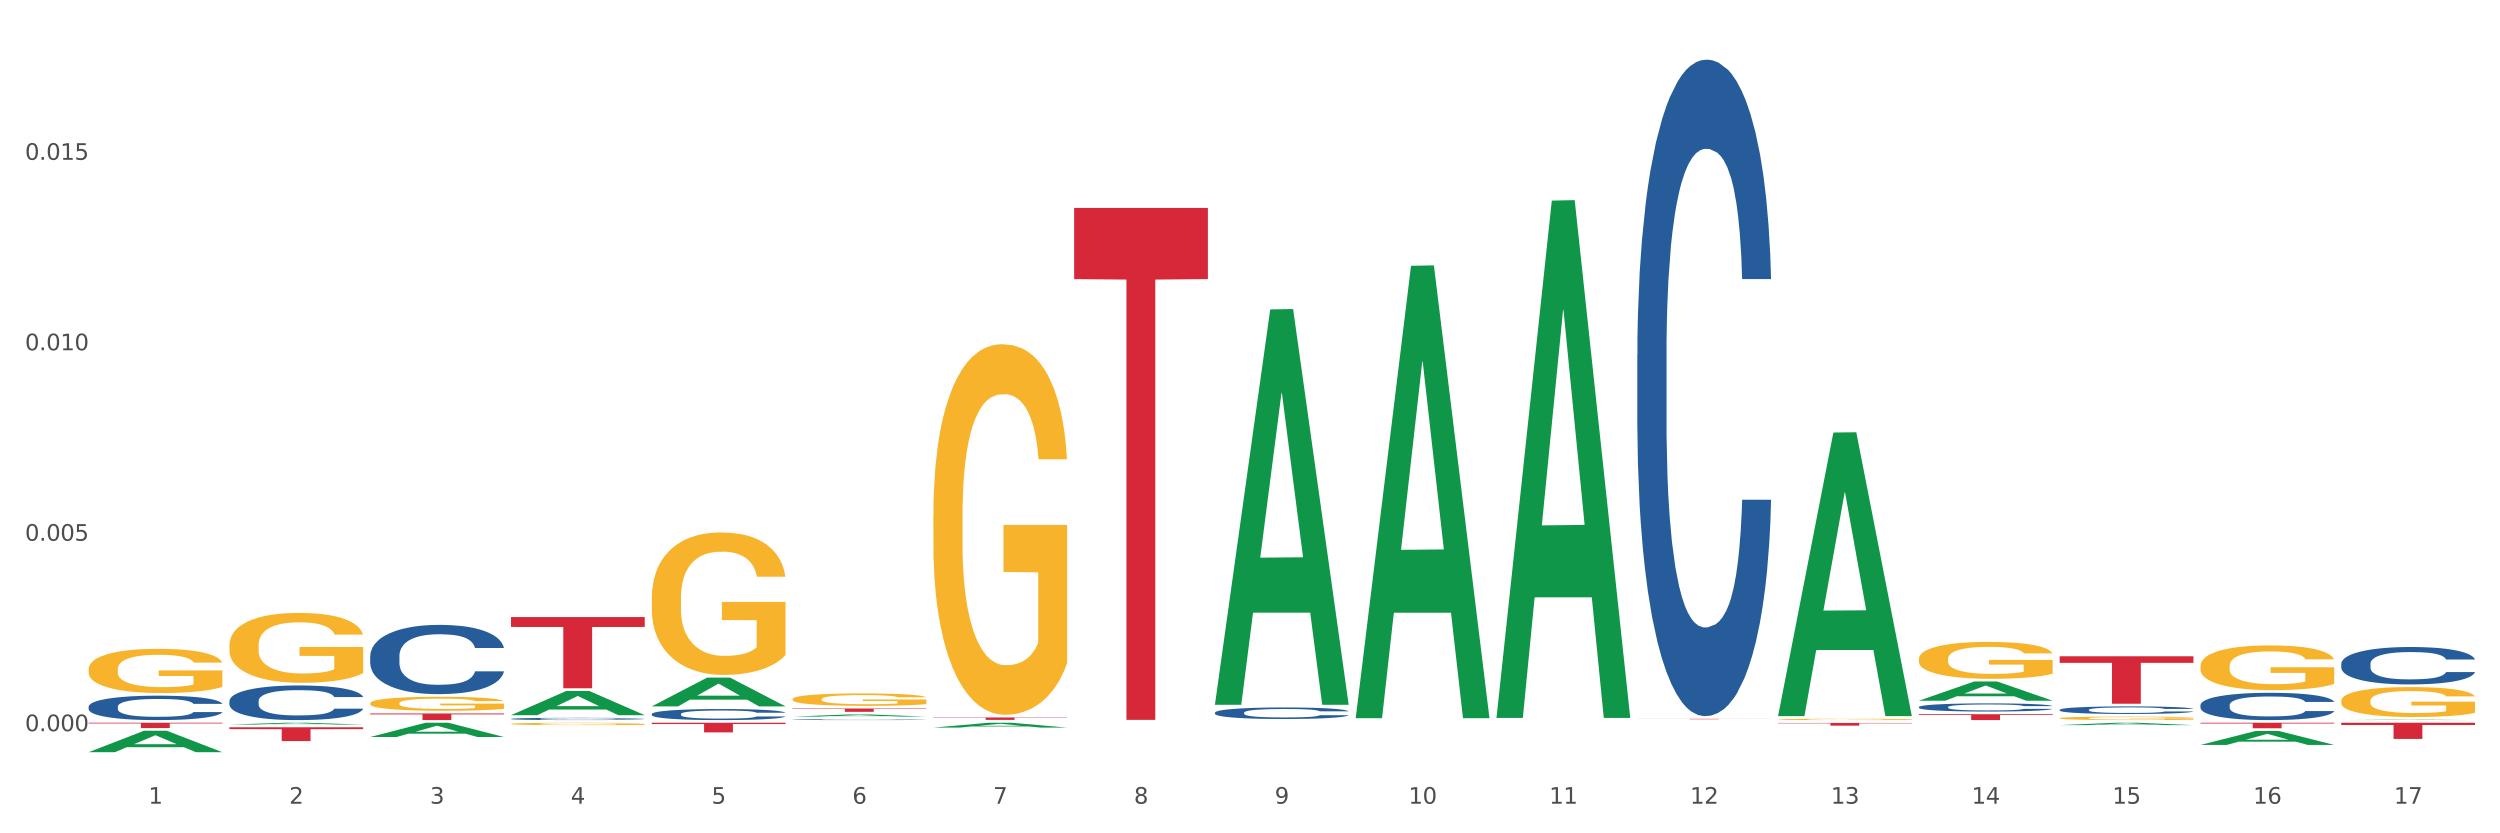 <?xml version="1.0" encoding="utf-8" standalone="no"?>
<!DOCTYPE svg PUBLIC "-//W3C//DTD SVG 1.1//EN"
  "http://www.w3.org/Graphics/SVG/1.1/DTD/svg11.dtd">
<svg xmlns:xlink="http://www.w3.org/1999/xlink" width="1080pt" height="360pt" viewBox="0 0 1080 360" xmlns="http://www.w3.org/2000/svg" version="1.1">
 <rect x="0" y="0" width="1080" height="360" fill="#333333" stroke="none"/>
 <defs>
  <style type="text/css">*{stroke-linejoin: round; stroke-linecap: butt}</style>
 </defs>
 <g id="figure_1">
  <g id="patch_1">
   <path d="M 0 360 
L 1080 360 
L 1080 0 
L 0 0 
z
" style="fill: #ffffff; stroke: #ffffff; stroke-linejoin: miter"/>
  </g>
  <g id="axes_1">
   <g id="matplotlib.axis_1">
    <g id="xtick_1">
     <g id="text_1">
      <!-- 1 -->
      <g style="fill: #4d4d4d" transform="translate(64.119 347.204) scale(0.096 -0.096)">
       <defs>
        <path id="DejaVuSans-31" d="M 794 531 
L 1825 531 
L 1825 4091 
L 703 3866 
L 703 4441 
L 1819 4666 
L 2450 4666 
L 2450 531 
L 3481 531 
L 3481 0 
L 794 0 
L 794 531 
z
" transform="scale(0.016)"/>
       </defs>
       <use xlink:href="#DejaVuSans-31"/>
      </g>
     </g>
    </g>
    <g id="xtick_2">
     <g id="text_2">
      <!-- 2 -->
      <g style="fill: #4d4d4d" transform="translate(124.94 347.204) scale(0.096 -0.096)">
       <defs>
        <path id="DejaVuSans-32" d="M 1228 531 
L 3431 531 
L 3431 0 
L 469 0 
L 469 531 
Q 828 903 1448 1529 
Q 2069 2156 2228 2338 
Q 2531 2678 2651 2914 
Q 2772 3150 2772 3378 
Q 2772 3750 2511 3984 
Q 2250 4219 1831 4219 
Q 1534 4219 1204 4116 
Q 875 4013 500 3803 
L 500 4441 
Q 881 4594 1212 4672 
Q 1544 4750 1819 4750 
Q 2544 4750 2975 4387 
Q 3406 4025 3406 3419 
Q 3406 3131 3298 2873 
Q 3191 2616 2906 2266 
Q 2828 2175 2409 1742 
Q 1991 1309 1228 531 
z
" transform="scale(0.016)"/>
       </defs>
       <use xlink:href="#DejaVuSans-32"/>
      </g>
     </g>
    </g>
    <g id="xtick_3">
     <g id="text_3">
      <!-- 3 -->
      <g style="fill: #4d4d4d" transform="translate(185.761 347.204) scale(0.096 -0.096)">
       <defs>
        <path id="DejaVuSans-33" d="M 2597 2516 
Q 3050 2419 3304 2112 
Q 3559 1806 3559 1356 
Q 3559 666 3084 287 
Q 2609 -91 1734 -91 
Q 1441 -91 1130 -33 
Q 819 25 488 141 
L 488 750 
Q 750 597 1062 519 
Q 1375 441 1716 441 
Q 2309 441 2620 675 
Q 2931 909 2931 1356 
Q 2931 1769 2642 2001 
Q 2353 2234 1838 2234 
L 1294 2234 
L 1294 2753 
L 1863 2753 
Q 2328 2753 2575 2939 
Q 2822 3125 2822 3475 
Q 2822 3834 2567 4026 
Q 2313 4219 1838 4219 
Q 1578 4219 1281 4162 
Q 984 4106 628 3988 
L 628 4550 
Q 988 4650 1302 4700 
Q 1616 4750 1894 4750 
Q 2613 4750 3031 4423 
Q 3450 4097 3450 3541 
Q 3450 3153 3228 2886 
Q 3006 2619 2597 2516 
z
" transform="scale(0.016)"/>
       </defs>
       <use xlink:href="#DejaVuSans-33"/>
      </g>
     </g>
    </g>
    <g id="xtick_4">
     <g id="text_4">
      <!-- 4 -->
      <g style="fill: #4d4d4d" transform="translate(246.582 347.204) scale(0.096 -0.096)">
       <defs>
        <path id="DejaVuSans-34" d="M 2419 4116 
L 825 1625 
L 2419 1625 
L 2419 4116 
z
M 2253 4666 
L 3047 4666 
L 3047 1625 
L 3713 1625 
L 3713 1100 
L 3047 1100 
L 3047 0 
L 2419 0 
L 2419 1100 
L 313 1100 
L 313 1709 
L 2253 4666 
z
" transform="scale(0.016)"/>
       </defs>
       <use xlink:href="#DejaVuSans-34"/>
      </g>
     </g>
    </g>
    <g id="xtick_5">
     <g id="text_5">
      <!-- 5 -->
      <g style="fill: #4d4d4d" transform="translate(307.403 347.204) scale(0.096 -0.096)">
       <defs>
        <path id="DejaVuSans-35" d="M 691 4666 
L 3169 4666 
L 3169 4134 
L 1269 4134 
L 1269 2991 
Q 1406 3038 1543 3061 
Q 1681 3084 1819 3084 
Q 2600 3084 3056 2656 
Q 3513 2228 3513 1497 
Q 3513 744 3044 326 
Q 2575 -91 1722 -91 
Q 1428 -91 1123 -41 
Q 819 9 494 109 
L 494 744 
Q 775 591 1075 516 
Q 1375 441 1709 441 
Q 2250 441 2565 725 
Q 2881 1009 2881 1497 
Q 2881 1984 2565 2268 
Q 2250 2553 1709 2553 
Q 1456 2553 1204 2497 
Q 953 2441 691 2322 
L 691 4666 
z
" transform="scale(0.016)"/>
       </defs>
       <use xlink:href="#DejaVuSans-35"/>
      </g>
     </g>
    </g>
    <g id="xtick_6">
     <g id="text_6">
      <!-- 6 -->
      <g style="fill: #4d4d4d" transform="translate(368.224 347.204) scale(0.096 -0.096)">
       <defs>
        <path id="DejaVuSans-36" d="M 2113 2584 
Q 1688 2584 1439 2293 
Q 1191 2003 1191 1497 
Q 1191 994 1439 701 
Q 1688 409 2113 409 
Q 2538 409 2786 701 
Q 3034 994 3034 1497 
Q 3034 2003 2786 2293 
Q 2538 2584 2113 2584 
z
M 3366 4563 
L 3366 3988 
Q 3128 4100 2886 4159 
Q 2644 4219 2406 4219 
Q 1781 4219 1451 3797 
Q 1122 3375 1075 2522 
Q 1259 2794 1537 2939 
Q 1816 3084 2150 3084 
Q 2853 3084 3261 2657 
Q 3669 2231 3669 1497 
Q 3669 778 3244 343 
Q 2819 -91 2113 -91 
Q 1303 -91 875 529 
Q 447 1150 447 2328 
Q 447 3434 972 4092 
Q 1497 4750 2381 4750 
Q 2619 4750 2861 4703 
Q 3103 4656 3366 4563 
z
" transform="scale(0.016)"/>
       </defs>
       <use xlink:href="#DejaVuSans-36"/>
      </g>
     </g>
    </g>
    <g id="xtick_7">
     <g id="text_7">
      <!-- 7 -->
      <g style="fill: #4d4d4d" transform="translate(429.045 347.204) scale(0.096 -0.096)">
       <defs>
        <path id="DejaVuSans-37" d="M 525 4666 
L 3525 4666 
L 3525 4397 
L 1831 0 
L 1172 0 
L 2766 4134 
L 525 4134 
L 525 4666 
z
" transform="scale(0.016)"/>
       </defs>
       <use xlink:href="#DejaVuSans-37"/>
      </g>
     </g>
    </g>
    <g id="xtick_8">
     <g id="text_8">
      <!-- 8 -->
      <g style="fill: #4d4d4d" transform="translate(489.866 347.204) scale(0.096 -0.096)">
       <defs>
        <path id="DejaVuSans-38" d="M 2034 2216 
Q 1584 2216 1326 1975 
Q 1069 1734 1069 1313 
Q 1069 891 1326 650 
Q 1584 409 2034 409 
Q 2484 409 2743 651 
Q 3003 894 3003 1313 
Q 3003 1734 2745 1975 
Q 2488 2216 2034 2216 
z
M 1403 2484 
Q 997 2584 770 2862 
Q 544 3141 544 3541 
Q 544 4100 942 4425 
Q 1341 4750 2034 4750 
Q 2731 4750 3128 4425 
Q 3525 4100 3525 3541 
Q 3525 3141 3298 2862 
Q 3072 2584 2669 2484 
Q 3125 2378 3379 2068 
Q 3634 1759 3634 1313 
Q 3634 634 3220 271 
Q 2806 -91 2034 -91 
Q 1263 -91 848 271 
Q 434 634 434 1313 
Q 434 1759 690 2068 
Q 947 2378 1403 2484 
z
M 1172 3481 
Q 1172 3119 1398 2916 
Q 1625 2713 2034 2713 
Q 2441 2713 2670 2916 
Q 2900 3119 2900 3481 
Q 2900 3844 2670 4047 
Q 2441 4250 2034 4250 
Q 1625 4250 1398 4047 
Q 1172 3844 1172 3481 
z
" transform="scale(0.016)"/>
       </defs>
       <use xlink:href="#DejaVuSans-38"/>
      </g>
     </g>
    </g>
    <g id="xtick_9">
     <g id="text_9">
      <!-- 9 -->
      <g style="fill: #4d4d4d" transform="translate(550.688 347.204) scale(0.096 -0.096)">
       <defs>
        <path id="DejaVuSans-39" d="M 703 97 
L 703 672 
Q 941 559 1184 500 
Q 1428 441 1663 441 
Q 2288 441 2617 861 
Q 2947 1281 2994 2138 
Q 2813 1869 2534 1725 
Q 2256 1581 1919 1581 
Q 1219 1581 811 2004 
Q 403 2428 403 3163 
Q 403 3881 828 4315 
Q 1253 4750 1959 4750 
Q 2769 4750 3195 4129 
Q 3622 3509 3622 2328 
Q 3622 1225 3098 567 
Q 2575 -91 1691 -91 
Q 1453 -91 1209 -44 
Q 966 3 703 97 
z
M 1959 2075 
Q 2384 2075 2632 2365 
Q 2881 2656 2881 3163 
Q 2881 3666 2632 3958 
Q 2384 4250 1959 4250 
Q 1534 4250 1286 3958 
Q 1038 3666 1038 3163 
Q 1038 2656 1286 2365 
Q 1534 2075 1959 2075 
z
" transform="scale(0.016)"/>
       </defs>
       <use xlink:href="#DejaVuSans-39"/>
      </g>
     </g>
    </g>
    <g id="xtick_10">
     <g id="text_10">
      <!-- 10 -->
      <g style="fill: #4d4d4d" transform="translate(608.455 347.204) scale(0.096 -0.096)">
       <defs>
        <path id="DejaVuSans-30" d="M 2034 4250 
Q 1547 4250 1301 3770 
Q 1056 3291 1056 2328 
Q 1056 1369 1301 889 
Q 1547 409 2034 409 
Q 2525 409 2770 889 
Q 3016 1369 3016 2328 
Q 3016 3291 2770 3770 
Q 2525 4250 2034 4250 
z
M 2034 4750 
Q 2819 4750 3233 4129 
Q 3647 3509 3647 2328 
Q 3647 1150 3233 529 
Q 2819 -91 2034 -91 
Q 1250 -91 836 529 
Q 422 1150 422 2328 
Q 422 3509 836 4129 
Q 1250 4750 2034 4750 
z
" transform="scale(0.016)"/>
       </defs>
       <use xlink:href="#DejaVuSans-31"/>
       <use xlink:href="#DejaVuSans-30" transform="translate(63.623 0)"/>
      </g>
     </g>
    </g>
    <g id="xtick_11">
     <g id="text_11">
      <!-- 11 -->
      <g style="fill: #4d4d4d" transform="translate(669.276 347.204) scale(0.096 -0.096)">
       <use xlink:href="#DejaVuSans-31"/>
       <use xlink:href="#DejaVuSans-31" transform="translate(63.623 0)"/>
      </g>
     </g>
    </g>
    <g id="xtick_12">
     <g id="text_12">
      <!-- 12 -->
      <g style="fill: #4d4d4d" transform="translate(730.097 347.204) scale(0.096 -0.096)">
       <use xlink:href="#DejaVuSans-31"/>
       <use xlink:href="#DejaVuSans-32" transform="translate(63.623 0)"/>
      </g>
     </g>
    </g>
    <g id="xtick_13">
     <g id="text_13">
      <!-- 13 -->
      <g style="fill: #4d4d4d" transform="translate(790.918 347.204) scale(0.096 -0.096)">
       <use xlink:href="#DejaVuSans-31"/>
       <use xlink:href="#DejaVuSans-33" transform="translate(63.623 0)"/>
      </g>
     </g>
    </g>
    <g id="xtick_14">
     <g id="text_14">
      <!-- 14 -->
      <g style="fill: #4d4d4d" transform="translate(851.739 347.204) scale(0.096 -0.096)">
       <use xlink:href="#DejaVuSans-31"/>
       <use xlink:href="#DejaVuSans-34" transform="translate(63.623 0)"/>
      </g>
     </g>
    </g>
    <g id="xtick_15">
     <g id="text_15">
      <!-- 15 -->
      <g style="fill: #4d4d4d" transform="translate(912.56 347.204) scale(0.096 -0.096)">
       <use xlink:href="#DejaVuSans-31"/>
       <use xlink:href="#DejaVuSans-35" transform="translate(63.623 0)"/>
      </g>
     </g>
    </g>
    <g id="xtick_16">
     <g id="text_16">
      <!-- 16 -->
      <g style="fill: #4d4d4d" transform="translate(973.381 347.204) scale(0.096 -0.096)">
       <use xlink:href="#DejaVuSans-31"/>
       <use xlink:href="#DejaVuSans-36" transform="translate(63.623 0)"/>
      </g>
     </g>
    </g>
    <g id="xtick_17">
     <g id="text_17">
      <!-- 17 -->
      <g style="fill: #4d4d4d" transform="translate(1034.202 347.204) scale(0.096 -0.096)">
       <use xlink:href="#DejaVuSans-31"/>
       <use xlink:href="#DejaVuSans-37" transform="translate(63.623 0)"/>
      </g>
     </g>
    </g>
    <g id="xtick_18"/>
    <g id="xtick_19"/>
    <g id="xtick_20"/>
    <g id="xtick_21"/>
    <g id="xtick_22"/>
    <g id="xtick_23"/>
    <g id="xtick_24"/>
    <g id="xtick_25"/>
    <g id="xtick_26"/>
    <g id="xtick_27"/>
    <g id="xtick_28"/>
    <g id="xtick_29"/>
    <g id="xtick_30"/>
    <g id="xtick_31"/>
    <g id="xtick_32"/>
    <g id="xtick_33"/>
   </g>
   <g id="matplotlib.axis_2">
    <g id="ytick_1">
     <g id="text_18">
      <!-- 0.000 -->
      <g style="fill: #4d4d4d" transform="translate(10.8 315.874) scale(0.096 -0.096)">
       <defs>
        <path id="DejaVuSans-2e" d="M 684 794 
L 1344 794 
L 1344 0 
L 684 0 
L 684 794 
z
" transform="scale(0.016)"/>
       </defs>
       <use xlink:href="#DejaVuSans-30"/>
       <use xlink:href="#DejaVuSans-2e" transform="translate(63.623 0)"/>
       <use xlink:href="#DejaVuSans-30" transform="translate(95.41 0)"/>
       <use xlink:href="#DejaVuSans-30" transform="translate(159.033 0)"/>
       <use xlink:href="#DejaVuSans-30" transform="translate(222.656 0)"/>
      </g>
     </g>
    </g>
    <g id="ytick_2">
     <g id="text_19">
      <!-- 0.005 -->
      <g style="fill: #4d4d4d" transform="translate(10.8 233.597) scale(0.096 -0.096)">
       <use xlink:href="#DejaVuSans-30"/>
       <use xlink:href="#DejaVuSans-2e" transform="translate(63.623 0)"/>
       <use xlink:href="#DejaVuSans-30" transform="translate(95.41 0)"/>
       <use xlink:href="#DejaVuSans-30" transform="translate(159.033 0)"/>
       <use xlink:href="#DejaVuSans-35" transform="translate(222.656 0)"/>
      </g>
     </g>
    </g>
    <g id="ytick_3">
     <g id="text_20">
      <!-- 0.010 -->
      <g style="fill: #4d4d4d" transform="translate(10.8 151.32) scale(0.096 -0.096)">
       <use xlink:href="#DejaVuSans-30"/>
       <use xlink:href="#DejaVuSans-2e" transform="translate(63.623 0)"/>
       <use xlink:href="#DejaVuSans-30" transform="translate(95.41 0)"/>
       <use xlink:href="#DejaVuSans-31" transform="translate(159.033 0)"/>
       <use xlink:href="#DejaVuSans-30" transform="translate(222.656 0)"/>
      </g>
     </g>
    </g>
    <g id="ytick_4">
     <g id="text_21">
      <!-- 0.015 -->
      <g style="fill: #4d4d4d" transform="translate(10.8 69.043) scale(0.096 -0.096)">
       <use xlink:href="#DejaVuSans-30"/>
       <use xlink:href="#DejaVuSans-2e" transform="translate(63.623 0)"/>
       <use xlink:href="#DejaVuSans-30" transform="translate(95.41 0)"/>
       <use xlink:href="#DejaVuSans-31" transform="translate(159.033 0)"/>
       <use xlink:href="#DejaVuSans-35" transform="translate(222.656 0)"/>
      </g>
     </g>
    </g>
    <g id="ytick_5"/>
    <g id="ytick_6"/>
    <g id="ytick_7"/>
    <g id="ytick_8"/>
   </g>
   <g id="PolyCollection_1">
    <path d="M 38.283 324.932 
L 38.343 324.923 
L 62.169 315.69 
L 72.058 315.681 
L 96.063 324.95 
L 84.626 324.95 
L 79.444 322.791 
L 54.843 322.791 
L 54.664 322.826 
L 49.66 324.95 
L 38.283 324.95 
L 38.283 324.932 
L 57.94 321.503 
L 76.346 321.495 
L 67.233 317.657 
L 67.113 317.639 
L 66.994 317.666 
L 57.881 321.495 
L 57.94 321.503 
L 38.283 324.932 
z
" clip-path="url(#pbb97b0889d)" style="fill: #109648"/>
    <path d="M 1011.42 312.226 
L 1069.2 312.226 
L 1069.2 313.197 
L 1046.471 313.204 
L 1046.471 319.215 
L 1034.012 319.215 
L 1034.012 313.204 
L 1011.42 313.197 
L 1011.42 312.233 
L 1011.42 312.226 
z
" clip-path="url(#pbb97b0889d)" style="fill: #d62839"/>
    <path d="M 950.599 312.226 
L 1008.379 312.226 
L 1008.379 312.559 
L 985.65 312.561 
L 985.65 314.62 
L 973.191 314.62 
L 973.191 312.561 
L 950.599 312.559 
L 950.599 312.229 
L 950.599 312.226 
z
" clip-path="url(#pbb97b0889d)" style="fill: #d62839"/>
    <path d="M 889.778 283.502 
L 947.558 283.502 
L 947.558 286.352 
L 924.829 286.371 
L 924.829 304.011 
L 912.37 304.011 
L 912.37 286.371 
L 889.778 286.352 
L 889.778 283.521 
L 889.778 283.502 
z
" clip-path="url(#pbb97b0889d)" style="fill: #d62839"/>
    <path d="M 828.957 308.53 
L 886.737 308.53 
L 886.737 308.885 
L 864.008 308.887 
L 864.008 311.08 
L 851.549 311.08 
L 851.549 308.887 
L 828.957 308.885 
L 828.957 308.533 
L 828.957 308.53 
z
" clip-path="url(#pbb97b0889d)" style="fill: #d62839"/>
    <path d="M 768.136 312.311 
L 825.916 312.311 
L 825.916 312.473 
L 803.187 312.474 
L 803.187 313.477 
L 790.727 313.477 
L 790.727 312.474 
L 768.136 312.473 
L 768.136 312.312 
L 768.136 312.311 
z
" clip-path="url(#pbb97b0889d)" style="fill: #d62839"/>
    <path d="M 707.315 310.53 
L 765.095 310.53 
L 765.095 310.557 
L 742.366 310.557 
L 742.366 310.721 
L 729.906 310.721 
L 729.906 310.557 
L 707.315 310.557 
L 707.315 310.53 
L 707.315 310.53 
z
" clip-path="url(#pbb97b0889d)" style="fill: #d62839"/>
    <path d="M 464.03 89.837 
L 521.81 89.837 
L 521.81 120.568 
L 499.082 120.776 
L 499.082 310.98 
L 486.622 310.98 
L 486.622 120.776 
L 464.03 120.568 
L 464.03 90.044 
L 464.03 89.837 
z
" clip-path="url(#pbb97b0889d)" style="fill: #d62839"/>
    <path d="M 403.209 309.944 
L 460.989 309.944 
L 460.989 310.091 
L 438.261 310.092 
L 438.261 310.998 
L 425.801 310.998 
L 425.801 310.092 
L 403.209 310.091 
L 403.209 309.945 
L 403.209 309.944 
z
" clip-path="url(#pbb97b0889d)" style="fill: #d62839"/>
    <path d="M 342.388 306.073 
L 400.168 306.073 
L 400.168 306.272 
L 377.44 306.273 
L 377.44 307.506 
L 364.98 307.506 
L 364.98 306.273 
L 342.388 306.272 
L 342.388 306.074 
L 342.388 306.073 
z
" clip-path="url(#pbb97b0889d)" style="fill: #d62839"/>
    <path d="M 281.567 312.226 
L 339.347 312.226 
L 339.347 312.806 
L 316.619 312.809 
L 316.619 316.395 
L 304.159 316.395 
L 304.159 312.809 
L 281.567 312.806 
L 281.567 312.23 
L 281.567 312.226 
z
" clip-path="url(#pbb97b0889d)" style="fill: #d62839"/>
    <path d="M 220.746 266.571 
L 278.526 266.571 
L 278.526 270.847 
L 255.798 270.876 
L 255.798 297.341 
L 243.338 297.341 
L 243.338 270.876 
L 220.746 270.847 
L 220.746 266.6 
L 220.746 266.571 
z
" clip-path="url(#pbb97b0889d)" style="fill: #d62839"/>
    <path d="M 38.283 312.226 
L 96.063 312.226 
L 96.063 312.547 
L 73.334 312.549 
L 73.334 314.535 
L 60.875 314.535 
L 60.875 312.549 
L 38.283 312.547 
L 38.283 312.228 
L 38.283 312.226 
z
" clip-path="url(#pbb97b0889d)" style="fill: #d62839"/>
    <path d="M 159.925 308.211 
L 217.705 308.211 
L 217.705 308.609 
L 194.977 308.612 
L 194.977 311.08 
L 182.517 311.08 
L 182.517 308.612 
L 159.925 308.609 
L 159.925 308.213 
L 159.925 308.211 
z
" clip-path="url(#pbb97b0889d)" style="fill: #d62839"/>
    <path d="M 950.599 304.589 
L 950.667 304.578 
L 950.667 304.277 
L 950.872 303.868 
L 951.623 303.114 
L 952.58 302.544 
L 954.219 301.876 
L 955.107 301.596 
L 956.268 301.284 
L 958.658 300.778 
L 961.39 300.348 
L 963.302 300.111 
L 964.737 299.96 
L 967.947 299.691 
L 969.791 299.573 
L 971.703 299.476 
L 973.342 299.411 
L 976.074 299.336 
L 978.26 299.303 
L 980.787 299.293 
L 982.904 299.303 
L 985.704 299.347 
L 989.802 299.476 
L 991.373 299.551 
L 993.49 299.68 
L 995.676 299.852 
L 997.451 300.025 
L 999.5 300.272 
L 1001.617 300.595 
L 1003.666 301.004 
L 1005.101 301.381 
L 1006.262 301.779 
L 1007.286 302.264 
L 1008.037 302.791 
L 1008.379 303.233 
L 995.88 303.233 
L 995.539 302.834 
L 994.856 302.404 
L 994.173 302.113 
L 993.422 301.876 
L 992.261 301.607 
L 991.236 301.435 
L 989.529 301.23 
L 987.958 301.101 
L 986.66 301.026 
L 985.089 300.961 
L 981.743 300.897 
L 979.352 300.897 
L 977.85 300.918 
L 976.006 300.972 
L 974.435 301.047 
L 972.591 301.177 
L 971.157 301.317 
L 969.722 301.5 
L 968.903 301.629 
L 967.673 301.866 
L 966.854 302.059 
L 965.761 302.393 
L 965.146 302.63 
L 964.054 303.243 
L 963.576 303.696 
L 963.371 304.008 
L 963.234 304.352 
L 963.234 306.032 
L 963.644 306.785 
L 963.985 307.108 
L 964.532 307.474 
L 965.556 307.948 
L 967.059 308.411 
L 968.63 308.744 
L 969.927 308.949 
L 971.157 309.1 
L 972.386 309.218 
L 973.889 309.326 
L 975.118 309.39 
L 976.962 309.455 
L 979.147 309.487 
L 980.855 309.487 
L 984.338 309.433 
L 985.909 309.38 
L 987.411 309.304 
L 989.051 309.186 
L 990.348 309.057 
L 991.1 308.96 
L 992.329 308.755 
L 993.285 308.54 
L 994.105 308.292 
L 994.651 308.077 
L 995.266 307.754 
L 995.744 307.388 
L 995.88 307.194 
L 1008.379 307.194 
L 1008.106 307.582 
L 1007.628 307.959 
L 1006.671 308.465 
L 1005.92 308.755 
L 1004.759 309.11 
L 1003.53 309.412 
L 1001.822 309.746 
L 1000.251 309.993 
L 998.612 310.208 
L 996.837 310.402 
L 993.627 310.671 
L 992.466 310.747 
L 990.007 310.876 
L 988.094 310.951 
L 985.294 311.027 
L 982.426 311.07 
L 979.421 311.08 
L 976.757 311.059 
L 973.82 310.994 
L 971.976 310.93 
L 969.927 310.833 
L 967.537 310.682 
L 965.283 310.499 
L 963.166 310.284 
L 961.185 310.036 
L 959.341 309.756 
L 956.951 309.293 
L 955.175 308.841 
L 953.877 308.421 
L 952.989 308.066 
L 952.101 307.614 
L 951.623 307.302 
L 950.872 306.548 
L 950.599 305.849 
L 950.599 304.589 
z
" clip-path="url(#pbb97b0889d)" style="fill: #255c99"/>
    <path d="M 889.778 306.631 
L 889.846 306.628 
L 889.846 306.544 
L 890.051 306.43 
L 890.802 306.22 
L 891.759 306.062 
L 893.398 305.876 
L 894.286 305.798 
L 895.447 305.711 
L 897.837 305.57 
L 900.569 305.451 
L 902.481 305.385 
L 903.916 305.343 
L 907.126 305.268 
L 908.97 305.235 
L 910.882 305.208 
L 912.521 305.19 
L 915.253 305.169 
L 917.439 305.16 
L 919.966 305.157 
L 922.083 305.16 
L 924.883 305.172 
L 928.981 305.208 
L 930.552 305.229 
L 932.669 305.265 
L 934.854 305.313 
L 936.63 305.361 
L 938.679 305.43 
L 940.796 305.519 
L 942.845 305.633 
L 944.28 305.738 
L 945.441 305.849 
L 946.465 305.984 
L 947.216 306.131 
L 947.558 306.253 
L 935.059 306.253 
L 934.718 306.143 
L 934.035 306.023 
L 933.352 305.942 
L 932.601 305.876 
L 931.44 305.801 
L 930.415 305.753 
L 928.708 305.696 
L 927.137 305.66 
L 925.839 305.639 
L 924.268 305.621 
L 920.922 305.603 
L 918.531 305.603 
L 917.029 305.609 
L 915.185 305.624 
L 913.614 305.645 
L 911.77 305.681 
L 910.336 305.72 
L 908.901 305.771 
L 908.082 305.807 
L 906.852 305.873 
L 906.033 305.927 
L 904.94 306.02 
L 904.325 306.086 
L 903.233 306.256 
L 902.754 306.382 
L 902.55 306.469 
L 902.413 306.565 
L 902.413 307.032 
L 902.823 307.242 
L 903.164 307.332 
L 903.711 307.434 
L 904.735 307.566 
L 906.238 307.694 
L 907.809 307.787 
L 909.106 307.844 
L 910.336 307.886 
L 911.565 307.919 
L 913.067 307.949 
L 914.297 307.967 
L 916.141 307.985 
L 918.326 307.994 
L 920.034 307.994 
L 923.517 307.979 
L 925.088 307.964 
L 926.59 307.943 
L 928.23 307.91 
L 929.527 307.874 
L 930.279 307.847 
L 931.508 307.79 
L 932.464 307.73 
L 933.284 307.661 
L 933.83 307.601 
L 934.445 307.512 
L 934.923 307.41 
L 935.059 307.356 
L 947.558 307.356 
L 947.285 307.464 
L 946.807 307.569 
L 945.85 307.709 
L 945.099 307.79 
L 943.938 307.889 
L 942.709 307.973 
L 941.001 308.066 
L 939.43 308.135 
L 937.791 308.195 
L 936.016 308.249 
L 932.806 308.323 
L 931.644 308.344 
L 929.186 308.38 
L 927.273 308.401 
L 924.473 308.422 
L 921.605 308.434 
L 918.6 308.437 
L 915.936 308.431 
L 912.999 308.413 
L 911.155 308.395 
L 909.106 308.368 
L 906.716 308.326 
L 904.462 308.276 
L 902.345 308.216 
L 900.364 308.147 
L 898.52 308.069 
L 896.13 307.94 
L 894.354 307.814 
L 893.056 307.697 
L 892.168 307.598 
L 891.28 307.473 
L 890.802 307.386 
L 890.051 307.176 
L 889.778 306.981 
L 889.778 306.631 
z
" clip-path="url(#pbb97b0889d)" style="fill: #255c99"/>
    <path d="M 828.957 305.442 
L 829.025 305.439 
L 829.025 305.349 
L 829.23 305.227 
L 829.981 305.001 
L 830.937 304.83 
L 832.577 304.631 
L 833.464 304.547 
L 834.626 304.454 
L 837.016 304.302 
L 839.748 304.173 
L 841.66 304.102 
L 843.094 304.057 
L 846.304 303.977 
L 848.149 303.941 
L 850.061 303.912 
L 851.7 303.893 
L 854.432 303.871 
L 856.617 303.861 
L 859.144 303.858 
L 861.262 303.861 
L 864.062 303.874 
L 868.16 303.912 
L 869.731 303.935 
L 871.848 303.974 
L 874.033 304.025 
L 875.809 304.077 
L 877.858 304.151 
L 879.975 304.247 
L 882.024 304.37 
L 883.459 304.482 
L 884.62 304.602 
L 885.644 304.747 
L 886.395 304.904 
L 886.737 305.036 
L 874.238 305.036 
L 873.897 304.917 
L 873.214 304.788 
L 872.531 304.702 
L 871.78 304.631 
L 870.619 304.55 
L 869.594 304.499 
L 867.887 304.437 
L 866.316 304.399 
L 865.018 304.376 
L 863.447 304.357 
L 860.101 304.338 
L 857.71 304.338 
L 856.208 304.344 
L 854.364 304.36 
L 852.793 304.383 
L 850.949 304.421 
L 849.514 304.463 
L 848.08 304.518 
L 847.261 304.557 
L 846.031 304.627 
L 845.212 304.685 
L 844.119 304.785 
L 843.504 304.856 
L 842.411 305.04 
L 841.933 305.175 
L 841.729 305.268 
L 841.592 305.371 
L 841.592 305.874 
L 842.002 306.099 
L 842.343 306.196 
L 842.89 306.305 
L 843.914 306.447 
L 845.417 306.586 
L 846.987 306.686 
L 848.285 306.747 
L 849.514 306.792 
L 850.744 306.827 
L 852.246 306.859 
L 853.476 306.879 
L 855.32 306.898 
L 857.505 306.908 
L 859.213 306.908 
L 862.696 306.892 
L 864.267 306.876 
L 865.769 306.853 
L 867.409 306.818 
L 868.706 306.779 
L 869.457 306.75 
L 870.687 306.689 
L 871.643 306.624 
L 872.463 306.55 
L 873.009 306.486 
L 873.624 306.389 
L 874.102 306.28 
L 874.238 306.222 
L 886.737 306.222 
L 886.464 306.338 
L 885.986 306.45 
L 885.029 306.602 
L 884.278 306.689 
L 883.117 306.795 
L 881.888 306.885 
L 880.18 306.985 
L 878.609 307.059 
L 876.97 307.124 
L 875.194 307.182 
L 871.984 307.262 
L 870.823 307.285 
L 868.365 307.323 
L 866.452 307.346 
L 863.652 307.368 
L 860.784 307.381 
L 857.779 307.384 
L 855.115 307.378 
L 852.178 307.359 
L 850.334 307.339 
L 848.285 307.31 
L 845.895 307.265 
L 843.641 307.211 
L 841.524 307.146 
L 839.543 307.072 
L 837.699 306.988 
L 835.309 306.85 
L 833.533 306.715 
L 832.235 306.589 
L 831.347 306.483 
L 830.459 306.347 
L 829.981 306.254 
L 829.23 306.029 
L 828.957 305.819 
L 828.957 305.442 
z
" clip-path="url(#pbb97b0889d)" style="fill: #255c99"/>
    <path d="M 707.315 153.196 
L 707.383 152.937 
L 707.383 145.685 
L 707.588 135.842 
L 708.339 117.711 
L 709.295 103.983 
L 710.934 87.924 
L 711.822 81.189 
L 712.983 73.678 
L 715.374 61.504 
L 718.106 51.143 
L 720.018 45.445 
L 721.452 41.819 
L 724.662 35.343 
L 726.506 32.494 
L 728.419 30.163 
L 730.058 28.609 
L 732.79 26.796 
L 734.975 26.019 
L 737.502 25.759 
L 739.62 26.019 
L 742.42 27.055 
L 746.518 30.163 
L 748.089 31.976 
L 750.206 35.084 
L 752.391 39.228 
L 754.167 43.373 
L 756.216 49.33 
L 758.333 57.101 
L 760.382 66.943 
L 761.816 76.009 
L 762.977 85.593 
L 764.002 97.248 
L 764.753 109.94 
L 765.095 120.56 
L 752.596 120.56 
L 752.255 110.976 
L 751.572 100.616 
L 750.889 93.622 
L 750.137 87.924 
L 748.976 81.448 
L 747.952 77.304 
L 746.244 72.383 
L 744.674 69.275 
L 743.376 67.461 
L 741.805 65.907 
L 738.459 64.353 
L 736.068 64.353 
L 734.566 64.871 
L 732.721 66.166 
L 731.151 67.979 
L 729.307 71.088 
L 727.872 74.455 
L 726.438 78.858 
L 725.619 81.966 
L 724.389 87.665 
L 723.57 92.327 
L 722.477 100.357 
L 721.862 106.055 
L 720.769 120.819 
L 720.291 131.698 
L 720.086 139.209 
L 719.95 147.498 
L 719.95 187.905 
L 720.36 206.036 
L 720.701 213.806 
L 721.247 222.613 
L 722.272 234.01 
L 723.774 245.148 
L 725.345 253.177 
L 726.643 258.099 
L 727.872 261.725 
L 729.102 264.574 
L 730.604 267.164 
L 731.834 268.718 
L 733.678 270.272 
L 735.863 271.049 
L 737.571 271.049 
L 741.054 269.754 
L 742.625 268.459 
L 744.127 266.646 
L 745.766 263.797 
L 747.064 260.689 
L 747.815 258.358 
L 749.045 253.436 
L 750.001 248.256 
L 750.82 242.298 
L 751.367 237.118 
L 751.981 229.348 
L 752.46 220.541 
L 752.596 215.879 
L 765.095 215.879 
L 764.821 225.203 
L 764.343 234.269 
L 763.387 246.443 
L 762.636 253.436 
L 761.475 261.984 
L 760.246 269.236 
L 758.538 277.266 
L 756.967 283.223 
L 755.328 288.404 
L 753.552 293.066 
L 750.342 299.541 
L 749.181 301.355 
L 746.723 304.463 
L 744.81 306.276 
L 742.01 308.089 
L 739.141 309.125 
L 736.136 309.384 
L 733.473 308.866 
L 730.536 307.312 
L 728.692 305.758 
L 726.643 303.427 
L 724.253 299.8 
L 721.999 295.397 
L 719.881 290.217 
L 717.901 284.259 
L 716.057 277.525 
L 713.666 266.387 
L 711.891 255.508 
L 710.593 245.407 
L 709.705 236.859 
L 708.817 225.98 
L 708.339 218.469 
L 707.588 200.338 
L 707.315 183.501 
L 707.315 153.196 
z
" clip-path="url(#pbb97b0889d)" style="fill: #255c99"/>
    <path d="M 524.851 307.863 
L 524.92 307.859 
L 524.92 307.731 
L 525.125 307.558 
L 525.876 307.239 
L 526.832 306.998 
L 528.471 306.715 
L 529.359 306.597 
L 530.52 306.465 
L 532.911 306.25 
L 535.643 306.068 
L 537.555 305.968 
L 538.989 305.904 
L 542.199 305.79 
L 544.043 305.74 
L 545.956 305.699 
L 547.595 305.672 
L 550.327 305.64 
L 552.512 305.626 
L 555.039 305.622 
L 557.156 305.626 
L 559.957 305.645 
L 564.054 305.699 
L 565.625 305.731 
L 567.743 305.786 
L 569.928 305.859 
L 571.704 305.932 
L 573.753 306.036 
L 575.87 306.173 
L 577.919 306.346 
L 579.353 306.506 
L 580.514 306.674 
L 581.539 306.879 
L 582.29 307.102 
L 582.632 307.289 
L 570.133 307.289 
L 569.792 307.121 
L 569.109 306.938 
L 568.426 306.815 
L 567.674 306.715 
L 566.513 306.601 
L 565.489 306.528 
L 563.781 306.442 
L 562.21 306.387 
L 560.913 306.355 
L 559.342 306.328 
L 555.995 306.301 
L 553.605 306.301 
L 552.102 306.31 
L 550.258 306.333 
L 548.687 306.364 
L 546.843 306.419 
L 545.409 306.478 
L 543.975 306.556 
L 543.155 306.61 
L 541.926 306.711 
L 541.106 306.793 
L 540.014 306.934 
L 539.399 307.034 
L 538.306 307.294 
L 537.828 307.485 
L 537.623 307.617 
L 537.487 307.763 
L 537.487 308.474 
L 537.896 308.793 
L 538.238 308.929 
L 538.784 309.084 
L 539.809 309.285 
L 541.311 309.481 
L 542.882 309.622 
L 544.18 309.709 
L 545.409 309.772 
L 546.639 309.822 
L 548.141 309.868 
L 549.37 309.895 
L 551.214 309.923 
L 553.4 309.936 
L 555.107 309.936 
L 558.591 309.914 
L 560.162 309.891 
L 561.664 309.859 
L 563.303 309.809 
L 564.601 309.754 
L 565.352 309.713 
L 566.582 309.627 
L 567.538 309.535 
L 568.357 309.431 
L 568.904 309.339 
L 569.518 309.203 
L 569.996 309.048 
L 570.133 308.966 
L 582.632 308.966 
L 582.358 309.13 
L 581.88 309.289 
L 580.924 309.504 
L 580.173 309.627 
L 579.012 309.777 
L 577.782 309.904 
L 576.075 310.046 
L 574.504 310.15 
L 572.865 310.242 
L 571.089 310.324 
L 567.879 310.437 
L 566.718 310.469 
L 564.259 310.524 
L 562.347 310.556 
L 559.547 310.588 
L 556.678 310.606 
L 553.673 310.611 
L 551.01 310.602 
L 548.073 310.574 
L 546.229 310.547 
L 544.18 310.506 
L 541.789 310.442 
L 539.536 310.365 
L 537.418 310.273 
L 535.438 310.169 
L 533.594 310.05 
L 531.203 309.854 
L 529.427 309.663 
L 528.13 309.485 
L 527.242 309.335 
L 526.354 309.144 
L 525.876 309.011 
L 525.125 308.693 
L 524.851 308.396 
L 524.851 307.863 
z
" clip-path="url(#pbb97b0889d)" style="fill: #255c99"/>
    <path d="M 342.388 310.882 
L 342.457 310.882 
L 342.457 310.872 
L 342.662 310.86 
L 343.413 310.837 
L 344.369 310.819 
L 346.008 310.799 
L 346.896 310.791 
L 348.057 310.781 
L 350.447 310.766 
L 353.179 310.752 
L 355.092 310.745 
L 356.526 310.741 
L 359.736 310.732 
L 361.58 310.729 
L 363.492 310.726 
L 365.132 310.724 
L 367.863 310.721 
L 370.049 310.72 
L 372.576 310.72 
L 374.693 310.72 
L 377.493 310.722 
L 381.591 310.726 
L 383.162 310.728 
L 385.279 310.732 
L 387.465 310.737 
L 389.241 310.742 
L 391.29 310.75 
L 393.407 310.76 
L 395.456 310.772 
L 396.89 310.784 
L 398.051 310.796 
L 399.076 310.811 
L 399.827 310.827 
L 400.168 310.841 
L 387.67 310.841 
L 387.328 310.828 
L 386.645 310.815 
L 385.962 310.806 
L 385.211 310.799 
L 384.05 310.791 
L 383.026 310.786 
L 381.318 310.779 
L 379.747 310.775 
L 378.45 310.773 
L 376.879 310.771 
L 373.532 310.769 
L 371.142 310.769 
L 369.639 310.77 
L 367.795 310.771 
L 366.224 310.774 
L 364.38 310.778 
L 362.946 310.782 
L 361.512 310.788 
L 360.692 310.792 
L 359.463 310.799 
L 358.643 310.805 
L 357.55 310.815 
L 356.936 310.822 
L 355.843 310.841 
L 355.365 310.855 
L 355.16 310.864 
L 355.023 310.875 
L 355.023 310.926 
L 355.433 310.949 
L 355.775 310.959 
L 356.321 310.97 
L 357.346 310.985 
L 358.848 310.999 
L 360.419 311.009 
L 361.717 311.015 
L 362.946 311.02 
L 364.175 311.024 
L 365.678 311.027 
L 366.907 311.029 
L 368.751 311.031 
L 370.937 311.032 
L 372.644 311.032 
L 376.127 311.03 
L 377.698 311.028 
L 379.201 311.026 
L 380.84 311.023 
L 382.138 311.019 
L 382.889 311.016 
L 384.118 311.009 
L 385.074 311.003 
L 385.894 310.995 
L 386.44 310.989 
L 387.055 310.979 
L 387.533 310.968 
L 387.67 310.962 
L 400.168 310.962 
L 399.895 310.973 
L 399.417 310.985 
L 398.461 311 
L 397.71 311.009 
L 396.549 311.02 
L 395.319 311.029 
L 393.612 311.04 
L 392.041 311.047 
L 390.402 311.054 
L 388.626 311.06 
L 385.416 311.068 
L 384.255 311.07 
L 381.796 311.074 
L 379.884 311.077 
L 377.084 311.079 
L 374.215 311.08 
L 371.21 311.08 
L 368.546 311.08 
L 365.61 311.078 
L 363.766 311.076 
L 361.717 311.073 
L 359.326 311.068 
L 357.072 311.063 
L 354.955 311.056 
L 352.974 311.049 
L 351.13 311.04 
L 348.74 311.026 
L 346.964 311.012 
L 345.667 310.999 
L 344.779 310.988 
L 343.891 310.974 
L 343.413 310.965 
L 342.662 310.942 
L 342.388 310.921 
L 342.388 310.882 
z
" clip-path="url(#pbb97b0889d)" style="fill: #255c99"/>
    <path d="M 281.567 308.449 
L 281.636 308.445 
L 281.636 308.323 
L 281.84 308.157 
L 282.592 307.852 
L 283.548 307.62 
L 285.187 307.35 
L 286.075 307.236 
L 287.236 307.11 
L 289.626 306.905 
L 292.358 306.73 
L 294.271 306.634 
L 295.705 306.573 
L 298.915 306.464 
L 300.759 306.416 
L 302.671 306.377 
L 304.31 306.351 
L 307.042 306.32 
L 309.228 306.307 
L 311.755 306.303 
L 313.872 306.307 
L 316.672 306.324 
L 320.77 306.377 
L 322.341 306.407 
L 324.458 306.46 
L 326.644 306.53 
L 328.42 306.599 
L 330.469 306.7 
L 332.586 306.831 
L 334.635 306.996 
L 336.069 307.149 
L 337.23 307.311 
L 338.254 307.507 
L 339.006 307.721 
L 339.347 307.9 
L 326.849 307.9 
L 326.507 307.738 
L 325.824 307.564 
L 325.141 307.446 
L 324.39 307.35 
L 323.229 307.241 
L 322.204 307.171 
L 320.497 307.088 
L 318.926 307.036 
L 317.629 307.005 
L 316.058 306.979 
L 312.711 306.953 
L 310.321 306.953 
L 308.818 306.961 
L 306.974 306.983 
L 305.403 307.014 
L 303.559 307.066 
L 302.125 307.123 
L 300.691 307.197 
L 299.871 307.249 
L 298.642 307.345 
L 297.822 307.424 
L 296.729 307.559 
L 296.115 307.655 
L 295.022 307.904 
L 294.544 308.087 
L 294.339 308.214 
L 294.202 308.353 
L 294.202 309.034 
L 294.612 309.339 
L 294.954 309.47 
L 295.5 309.619 
L 296.524 309.811 
L 298.027 309.998 
L 299.598 310.134 
L 300.896 310.217 
L 302.125 310.278 
L 303.354 310.326 
L 304.857 310.369 
L 306.086 310.395 
L 307.93 310.422 
L 310.116 310.435 
L 311.823 310.435 
L 315.306 310.413 
L 316.877 310.391 
L 318.38 310.361 
L 320.019 310.313 
L 321.317 310.26 
L 322.068 310.221 
L 323.297 310.138 
L 324.253 310.051 
L 325.073 309.95 
L 325.619 309.863 
L 326.234 309.732 
L 326.712 309.584 
L 326.849 309.505 
L 339.347 309.505 
L 339.074 309.662 
L 338.596 309.815 
L 337.64 310.02 
L 336.889 310.138 
L 335.727 310.282 
L 334.498 310.404 
L 332.791 310.539 
L 331.22 310.64 
L 329.581 310.727 
L 327.805 310.806 
L 324.595 310.915 
L 323.434 310.945 
L 320.975 310.998 
L 319.063 311.028 
L 316.263 311.059 
L 313.394 311.076 
L 310.389 311.08 
L 307.725 311.072 
L 304.789 311.046 
L 302.944 311.019 
L 300.896 310.98 
L 298.505 310.919 
L 296.251 310.845 
L 294.134 310.758 
L 292.153 310.657 
L 290.309 310.544 
L 287.919 310.356 
L 286.143 310.173 
L 284.846 310.003 
L 283.958 309.859 
L 283.07 309.675 
L 282.592 309.549 
L 281.84 309.244 
L 281.567 308.96 
L 281.567 308.449 
z
" clip-path="url(#pbb97b0889d)" style="fill: #255c99"/>
    <path d="M 220.746 310.542 
L 220.814 310.541 
L 220.814 310.516 
L 221.019 310.482 
L 221.771 310.419 
L 222.727 310.372 
L 224.366 310.317 
L 225.254 310.293 
L 226.415 310.267 
L 228.805 310.225 
L 231.537 310.19 
L 233.45 310.17 
L 234.884 310.158 
L 238.094 310.135 
L 239.938 310.125 
L 241.85 310.117 
L 243.489 310.112 
L 246.221 310.106 
L 248.407 310.103 
L 250.934 310.102 
L 253.051 310.103 
L 255.851 310.107 
L 259.949 310.117 
L 261.52 310.124 
L 263.637 310.134 
L 265.823 310.149 
L 267.599 310.163 
L 269.647 310.183 
L 271.765 310.21 
L 273.814 310.244 
L 275.248 310.276 
L 276.409 310.309 
L 277.433 310.349 
L 278.185 310.393 
L 278.526 310.429 
L 266.028 310.429 
L 265.686 310.396 
L 265.003 310.36 
L 264.32 310.336 
L 263.569 310.317 
L 262.408 310.294 
L 261.383 310.28 
L 259.676 310.263 
L 258.105 310.252 
L 256.807 310.246 
L 255.237 310.241 
L 251.89 310.235 
L 249.5 310.235 
L 247.997 310.237 
L 246.153 310.242 
L 244.582 310.248 
L 242.738 310.259 
L 241.304 310.27 
L 239.87 310.285 
L 239.05 310.296 
L 237.821 310.316 
L 237.001 310.332 
L 235.908 310.359 
L 235.294 310.379 
L 234.201 310.43 
L 233.723 310.468 
L 233.518 310.493 
L 233.381 310.522 
L 233.381 310.661 
L 233.791 310.724 
L 234.133 310.751 
L 234.679 310.781 
L 235.703 310.82 
L 237.206 310.859 
L 238.777 310.887 
L 240.074 310.904 
L 241.304 310.916 
L 242.533 310.926 
L 244.036 310.935 
L 245.265 310.94 
L 247.109 310.946 
L 249.295 310.948 
L 251.002 310.948 
L 254.485 310.944 
L 256.056 310.939 
L 257.559 310.933 
L 259.198 310.923 
L 260.496 310.912 
L 261.247 310.904 
L 262.476 310.887 
L 263.432 310.87 
L 264.252 310.849 
L 264.798 310.831 
L 265.413 310.804 
L 265.891 310.774 
L 266.028 310.758 
L 278.526 310.758 
L 278.253 310.79 
L 277.775 310.821 
L 276.819 310.863 
L 276.067 310.887 
L 274.906 310.917 
L 273.677 310.942 
L 271.97 310.97 
L 270.399 310.99 
L 268.76 311.008 
L 266.984 311.024 
L 263.774 311.047 
L 262.613 311.053 
L 260.154 311.063 
L 258.242 311.07 
L 255.442 311.076 
L 252.573 311.08 
L 249.568 311.08 
L 246.904 311.079 
L 243.967 311.073 
L 242.123 311.068 
L 240.074 311.06 
L 237.684 311.047 
L 235.43 311.032 
L 233.313 311.014 
L 231.332 310.994 
L 229.488 310.971 
L 227.098 310.932 
L 225.322 310.895 
L 224.024 310.86 
L 223.137 310.83 
L 222.249 310.793 
L 221.771 310.767 
L 221.019 310.704 
L 220.746 310.646 
L 220.746 310.542 
z
" clip-path="url(#pbb97b0889d)" style="fill: #255c99"/>
    <path d="M 159.925 283.39 
L 159.993 283.363 
L 159.993 282.598 
L 160.198 281.559 
L 160.95 279.646 
L 161.906 278.198 
L 163.545 276.504 
L 164.433 275.793 
L 165.594 275.001 
L 167.984 273.716 
L 170.716 272.623 
L 172.629 272.022 
L 174.063 271.639 
L 177.273 270.956 
L 179.117 270.655 
L 181.029 270.409 
L 182.668 270.245 
L 185.4 270.054 
L 187.586 269.972 
L 190.113 269.945 
L 192.23 269.972 
L 195.03 270.082 
L 199.128 270.409 
L 200.699 270.601 
L 202.816 270.929 
L 205.002 271.366 
L 206.777 271.803 
L 208.826 272.432 
L 210.944 273.252 
L 212.993 274.29 
L 214.427 275.247 
L 215.588 276.258 
L 216.612 277.487 
L 217.364 278.826 
L 217.705 279.947 
L 205.207 279.947 
L 204.865 278.936 
L 204.182 277.843 
L 203.499 277.105 
L 202.748 276.504 
L 201.587 275.82 
L 200.562 275.383 
L 198.855 274.864 
L 197.284 274.536 
L 195.986 274.345 
L 194.416 274.181 
L 191.069 274.017 
L 188.679 274.017 
L 187.176 274.071 
L 185.332 274.208 
L 183.761 274.399 
L 181.917 274.727 
L 180.483 275.083 
L 179.049 275.547 
L 178.229 275.875 
L 177 276.476 
L 176.18 276.968 
L 175.087 277.815 
L 174.473 278.417 
L 173.38 279.974 
L 172.902 281.122 
L 172.697 281.915 
L 172.56 282.789 
L 172.56 287.052 
L 172.97 288.965 
L 173.312 289.785 
L 173.858 290.714 
L 174.882 291.917 
L 176.385 293.092 
L 177.956 293.939 
L 179.253 294.458 
L 180.483 294.841 
L 181.712 295.141 
L 183.215 295.415 
L 184.444 295.579 
L 186.288 295.742 
L 188.474 295.824 
L 190.181 295.824 
L 193.664 295.688 
L 195.235 295.551 
L 196.738 295.36 
L 198.377 295.059 
L 199.674 294.731 
L 200.426 294.485 
L 201.655 293.966 
L 202.611 293.42 
L 203.431 292.791 
L 203.977 292.245 
L 204.592 291.425 
L 205.07 290.496 
L 205.207 290.004 
L 217.705 290.004 
L 217.432 290.987 
L 216.954 291.944 
L 215.998 293.228 
L 215.246 293.966 
L 214.085 294.868 
L 212.856 295.633 
L 211.149 296.48 
L 209.578 297.109 
L 207.939 297.655 
L 206.163 298.147 
L 202.953 298.831 
L 201.792 299.022 
L 199.333 299.35 
L 197.421 299.541 
L 194.62 299.732 
L 191.752 299.842 
L 188.747 299.869 
L 186.083 299.814 
L 183.146 299.65 
L 181.302 299.486 
L 179.253 299.24 
L 176.863 298.858 
L 174.609 298.393 
L 172.492 297.847 
L 170.511 297.218 
L 168.667 296.508 
L 166.277 295.333 
L 164.501 294.185 
L 163.203 293.119 
L 162.316 292.217 
L 161.428 291.069 
L 160.95 290.277 
L 160.198 288.364 
L 159.925 286.588 
L 159.925 283.39 
z
" clip-path="url(#pbb97b0889d)" style="fill: #255c99"/>
    <path d="M 99.104 302.843 
L 99.172 302.829 
L 99.172 302.447 
L 99.377 301.928 
L 100.129 300.972 
L 101.085 300.247 
L 102.724 299.401 
L 103.612 299.045 
L 104.773 298.649 
L 107.163 298.007 
L 109.895 297.461 
L 111.807 297.16 
L 113.242 296.969 
L 116.452 296.627 
L 118.296 296.477 
L 120.208 296.354 
L 121.847 296.272 
L 124.579 296.177 
L 126.765 296.136 
L 129.292 296.122 
L 131.409 296.136 
L 134.209 296.19 
L 138.307 296.354 
L 139.878 296.45 
L 141.995 296.614 
L 144.181 296.832 
L 145.956 297.051 
L 148.005 297.365 
L 150.123 297.775 
L 152.172 298.294 
L 153.606 298.772 
L 154.767 299.278 
L 155.791 299.892 
L 156.543 300.562 
L 156.884 301.122 
L 144.386 301.122 
L 144.044 300.616 
L 143.361 300.07 
L 142.678 299.701 
L 141.927 299.401 
L 140.766 299.059 
L 139.741 298.84 
L 138.034 298.581 
L 136.463 298.417 
L 135.165 298.321 
L 133.594 298.239 
L 130.248 298.157 
L 127.857 298.157 
L 126.355 298.185 
L 124.511 298.253 
L 122.94 298.349 
L 121.096 298.513 
L 119.662 298.69 
L 118.227 298.922 
L 117.408 299.086 
L 116.179 299.387 
L 115.359 299.633 
L 114.266 300.056 
L 113.652 300.357 
L 112.559 301.135 
L 112.081 301.709 
L 111.876 302.105 
L 111.739 302.542 
L 111.739 304.674 
L 112.149 305.63 
L 112.49 306.04 
L 113.037 306.504 
L 114.061 307.105 
L 115.564 307.693 
L 117.135 308.116 
L 118.432 308.376 
L 119.662 308.567 
L 120.891 308.717 
L 122.394 308.854 
L 123.623 308.936 
L 125.467 309.018 
L 127.653 309.059 
L 129.36 309.059 
L 132.843 308.99 
L 134.414 308.922 
L 135.917 308.826 
L 137.556 308.676 
L 138.853 308.512 
L 139.605 308.389 
L 140.834 308.13 
L 141.79 307.857 
L 142.61 307.542 
L 143.156 307.269 
L 143.771 306.859 
L 144.249 306.395 
L 144.386 306.149 
L 156.884 306.149 
L 156.611 306.641 
L 156.133 307.119 
L 155.177 307.761 
L 154.425 308.13 
L 153.264 308.581 
L 152.035 308.963 
L 150.327 309.387 
L 148.757 309.701 
L 147.117 309.974 
L 145.342 310.22 
L 142.132 310.561 
L 140.971 310.657 
L 138.512 310.821 
L 136.6 310.917 
L 133.799 311.012 
L 130.931 311.067 
L 127.926 311.08 
L 125.262 311.053 
L 122.325 310.971 
L 120.481 310.889 
L 118.432 310.766 
L 116.042 310.575 
L 113.788 310.343 
L 111.671 310.07 
L 109.69 309.755 
L 107.846 309.4 
L 105.456 308.813 
L 103.68 308.239 
L 102.382 307.706 
L 101.494 307.255 
L 100.607 306.682 
L 100.129 306.286 
L 99.377 305.329 
L 99.104 304.441 
L 99.104 302.843 
z
" clip-path="url(#pbb97b0889d)" style="fill: #255c99"/>
    <path d="M 38.283 305.271 
L 38.351 305.261 
L 38.351 304.992 
L 38.556 304.626 
L 39.307 303.951 
L 40.264 303.441 
L 41.903 302.843 
L 42.791 302.593 
L 43.952 302.313 
L 46.342 301.861 
L 49.074 301.475 
L 50.986 301.263 
L 52.421 301.128 
L 55.631 300.887 
L 57.475 300.782 
L 59.387 300.695 
L 61.026 300.637 
L 63.758 300.57 
L 65.944 300.541 
L 68.471 300.531 
L 70.588 300.541 
L 73.388 300.579 
L 77.486 300.695 
L 79.057 300.762 
L 81.174 300.878 
L 83.36 301.032 
L 85.135 301.186 
L 87.184 301.408 
L 89.302 301.697 
L 91.35 302.063 
L 92.785 302.4 
L 93.946 302.757 
L 94.97 303.19 
L 95.722 303.662 
L 96.063 304.057 
L 83.564 304.057 
L 83.223 303.701 
L 82.54 303.315 
L 81.857 303.055 
L 81.106 302.843 
L 79.945 302.602 
L 78.92 302.448 
L 77.213 302.265 
L 75.642 302.15 
L 74.344 302.082 
L 72.773 302.024 
L 69.427 301.967 
L 67.036 301.967 
L 65.534 301.986 
L 63.69 302.034 
L 62.119 302.101 
L 60.275 302.217 
L 58.841 302.342 
L 57.406 302.506 
L 56.587 302.622 
L 55.357 302.834 
L 54.538 303.007 
L 53.445 303.306 
L 52.83 303.518 
L 51.738 304.067 
L 51.26 304.471 
L 51.055 304.751 
L 50.918 305.059 
L 50.918 306.562 
L 51.328 307.236 
L 51.669 307.525 
L 52.216 307.853 
L 53.24 308.277 
L 54.743 308.691 
L 56.314 308.99 
L 57.611 309.173 
L 58.841 309.308 
L 60.07 309.414 
L 61.573 309.51 
L 62.802 309.568 
L 64.646 309.626 
L 66.832 309.655 
L 68.539 309.655 
L 72.022 309.606 
L 73.593 309.558 
L 75.096 309.491 
L 76.735 309.385 
L 78.032 309.269 
L 78.784 309.183 
L 80.013 308.999 
L 80.969 308.807 
L 81.789 308.585 
L 82.335 308.393 
L 82.95 308.103 
L 83.428 307.776 
L 83.564 307.603 
L 96.063 307.603 
L 95.79 307.949 
L 95.312 308.287 
L 94.356 308.739 
L 93.604 308.999 
L 92.443 309.317 
L 91.214 309.587 
L 89.506 309.886 
L 87.936 310.107 
L 86.296 310.3 
L 84.521 310.473 
L 81.311 310.714 
L 80.15 310.782 
L 77.691 310.897 
L 75.779 310.965 
L 72.978 311.032 
L 70.11 311.071 
L 67.105 311.08 
L 64.441 311.061 
L 61.504 311.003 
L 59.66 310.946 
L 57.611 310.859 
L 55.221 310.724 
L 52.967 310.56 
L 50.85 310.368 
L 48.869 310.146 
L 47.025 309.895 
L 44.635 309.481 
L 42.859 309.077 
L 41.561 308.701 
L 40.673 308.383 
L 39.786 307.978 
L 39.307 307.699 
L 38.556 307.024 
L 38.283 306.398 
L 38.283 305.271 
z
" clip-path="url(#pbb97b0889d)" style="fill: #255c99"/>
    <path d="M 1011.42 286.77 
L 1011.488 286.755 
L 1011.488 286.342 
L 1011.693 285.78 
L 1012.444 284.747 
L 1013.401 283.964 
L 1015.04 283.049 
L 1015.928 282.665 
L 1017.089 282.237 
L 1019.479 281.543 
L 1022.211 280.953 
L 1024.123 280.628 
L 1025.558 280.421 
L 1028.768 280.052 
L 1030.612 279.89 
L 1032.524 279.757 
L 1034.163 279.668 
L 1036.895 279.565 
L 1039.081 279.52 
L 1041.608 279.506 
L 1043.725 279.52 
L 1046.525 279.579 
L 1050.623 279.757 
L 1052.194 279.86 
L 1054.311 280.037 
L 1056.497 280.273 
L 1058.272 280.51 
L 1060.321 280.849 
L 1062.439 281.292 
L 1064.487 281.853 
L 1065.922 282.37 
L 1067.083 282.916 
L 1068.107 283.581 
L 1068.859 284.304 
L 1069.2 284.909 
L 1056.701 284.909 
L 1056.36 284.363 
L 1055.677 283.773 
L 1054.994 283.374 
L 1054.243 283.049 
L 1053.082 282.68 
L 1052.057 282.444 
L 1050.35 282.163 
L 1048.779 281.986 
L 1047.481 281.883 
L 1045.91 281.794 
L 1042.564 281.706 
L 1040.173 281.706 
L 1038.671 281.735 
L 1036.827 281.809 
L 1035.256 281.912 
L 1033.412 282.089 
L 1031.978 282.281 
L 1030.543 282.532 
L 1029.724 282.709 
L 1028.494 283.034 
L 1027.675 283.3 
L 1026.582 283.758 
L 1025.967 284.083 
L 1024.875 284.924 
L 1024.397 285.544 
L 1024.192 285.972 
L 1024.055 286.445 
L 1024.055 288.748 
L 1024.465 289.782 
L 1024.806 290.225 
L 1025.353 290.727 
L 1026.377 291.376 
L 1027.88 292.011 
L 1029.451 292.469 
L 1030.748 292.749 
L 1031.978 292.956 
L 1033.207 293.118 
L 1034.71 293.266 
L 1035.939 293.355 
L 1037.783 293.443 
L 1039.969 293.487 
L 1041.676 293.487 
L 1045.159 293.414 
L 1046.73 293.34 
L 1048.233 293.236 
L 1049.872 293.074 
L 1051.169 292.897 
L 1051.921 292.764 
L 1053.15 292.483 
L 1054.106 292.188 
L 1054.926 291.849 
L 1055.472 291.553 
L 1056.087 291.11 
L 1056.565 290.608 
L 1056.701 290.343 
L 1069.2 290.343 
L 1068.927 290.874 
L 1068.449 291.391 
L 1067.493 292.085 
L 1066.741 292.483 
L 1065.58 292.971 
L 1064.351 293.384 
L 1062.643 293.842 
L 1061.073 294.181 
L 1059.433 294.477 
L 1057.658 294.742 
L 1054.448 295.112 
L 1053.287 295.215 
L 1050.828 295.392 
L 1048.916 295.495 
L 1046.115 295.599 
L 1043.247 295.658 
L 1040.242 295.673 
L 1037.578 295.643 
L 1034.641 295.554 
L 1032.797 295.466 
L 1030.748 295.333 
L 1028.358 295.126 
L 1026.104 294.875 
L 1023.987 294.58 
L 1022.006 294.24 
L 1020.162 293.857 
L 1017.772 293.222 
L 1015.996 292.602 
L 1014.698 292.026 
L 1013.81 291.539 
L 1012.923 290.918 
L 1012.444 290.49 
L 1011.693 289.457 
L 1011.42 288.497 
L 1011.42 286.77 
z
" clip-path="url(#pbb97b0889d)" style="fill: #255c99"/>
    <path d="M 38.283 289.122 
L 38.351 289.105 
L 38.351 288.478 
L 38.488 287.938 
L 39.17 286.631 
L 40.193 285.55 
L 40.943 284.975 
L 41.694 284.505 
L 42.581 284.035 
L 43.672 283.547 
L 45.65 282.832 
L 46.878 282.466 
L 48.379 282.083 
L 51.108 281.525 
L 53.086 281.212 
L 55.133 280.95 
L 58.475 280.637 
L 60.658 280.497 
L 62.978 280.393 
L 65.775 280.323 
L 67.889 280.306 
L 72.528 280.358 
L 76.485 280.515 
L 78.395 280.637 
L 80.851 280.846 
L 82.147 280.985 
L 84.261 281.264 
L 86.444 281.63 
L 87.945 281.944 
L 90.196 282.536 
L 91.902 283.128 
L 93.471 283.86 
L 94.289 284.366 
L 94.903 284.836 
L 95.449 285.376 
L 95.995 286.23 
L 83.716 286.23 
L 83.238 285.62 
L 82.488 285.045 
L 81.396 284.488 
L 80.441 284.139 
L 78.804 283.703 
L 77.303 283.425 
L 75.734 283.216 
L 73.824 283.041 
L 72.323 282.954 
L 70.209 282.885 
L 66.047 282.902 
L 63.251 283.041 
L 61.34 283.216 
L 60.113 283.372 
L 59.021 283.547 
L 57.793 283.791 
L 56.361 284.156 
L 55.337 284.488 
L 54.314 284.906 
L 53.495 285.324 
L 52.745 285.812 
L 52.131 286.334 
L 51.654 286.875 
L 51.244 287.537 
L 50.903 288.634 
L 50.903 291.022 
L 51.04 291.562 
L 51.381 292.276 
L 51.79 292.816 
L 52.472 293.461 
L 53.086 293.897 
L 54.246 294.524 
L 55.542 295.047 
L 56.565 295.378 
L 57.588 295.656 
L 59.362 296.04 
L 61.34 296.353 
L 63.046 296.545 
L 65.365 296.719 
L 66.934 296.789 
L 68.299 296.824 
L 71.641 296.824 
L 74.029 296.772 
L 76.689 296.65 
L 78.736 296.493 
L 80.441 296.301 
L 82.351 295.987 
L 83.579 295.691 
L 83.579 292.05 
L 68.571 292.032 
L 68.571 289.61 
L 96.063 289.61 
L 96.063 296.719 
L 94.903 297.085 
L 93.607 297.416 
L 92.243 297.712 
L 90.196 298.078 
L 87.741 298.427 
L 85.558 298.671 
L 83.238 298.88 
L 80.509 299.072 
L 76.962 299.246 
L 74.779 299.315 
L 72.051 299.368 
L 68.844 299.385 
L 66.047 299.35 
L 63.319 299.263 
L 60.454 299.106 
L 57.657 298.88 
L 55.542 298.653 
L 53.427 298.375 
L 51.176 298.009 
L 49.402 297.66 
L 48.038 297.347 
L 46.537 296.946 
L 44.9 296.423 
L 43.672 295.953 
L 42.581 295.465 
L 41.421 294.837 
L 40.602 294.297 
L 39.784 293.618 
L 39.306 293.112 
L 38.761 292.328 
L 38.351 291.231 
L 38.283 289.122 
z
" clip-path="url(#pbb97b0889d)" style="fill: #f7b32b"/>
    <path d="M 99.104 314.167 
L 156.884 314.167 
L 156.884 314.997 
L 134.155 315.003 
L 134.155 320.14 
L 121.696 320.14 
L 121.696 315.003 
L 99.104 314.997 
L 99.104 314.173 
L 99.104 314.167 
z
" clip-path="url(#pbb97b0889d)" style="fill: #d62839"/>
    <path d="M 220.746 312.706 
L 220.814 312.705 
L 220.814 312.671 
L 220.951 312.642 
L 221.633 312.571 
L 222.656 312.512 
L 223.407 312.481 
L 224.157 312.455 
L 225.044 312.429 
L 226.135 312.403 
L 228.114 312.364 
L 229.342 312.344 
L 230.842 312.323 
L 233.571 312.293 
L 235.549 312.276 
L 237.596 312.261 
L 240.938 312.244 
L 243.121 312.237 
L 245.441 312.231 
L 248.238 312.227 
L 250.352 312.226 
L 254.991 312.229 
L 258.948 312.238 
L 260.858 312.244 
L 263.314 312.256 
L 264.61 312.263 
L 266.725 312.278 
L 268.908 312.298 
L 270.408 312.315 
L 272.66 312.348 
L 274.365 312.38 
L 275.934 312.42 
L 276.753 312.447 
L 277.367 312.473 
L 277.912 312.502 
L 278.458 312.549 
L 266.179 312.549 
L 265.701 312.516 
L 264.951 312.484 
L 263.859 312.454 
L 262.904 312.435 
L 261.267 312.411 
L 259.766 312.396 
L 258.197 312.385 
L 256.287 312.375 
L 254.787 312.371 
L 252.672 312.367 
L 248.511 312.368 
L 245.714 312.375 
L 243.804 312.385 
L 242.576 312.393 
L 241.484 312.403 
L 240.256 312.416 
L 238.824 312.436 
L 237.8 312.454 
L 236.777 312.477 
L 235.959 312.5 
L 235.208 312.526 
L 234.594 312.555 
L 234.117 312.584 
L 233.707 312.62 
L 233.366 312.68 
L 233.366 312.81 
L 233.503 312.839 
L 233.844 312.878 
L 234.253 312.907 
L 234.935 312.943 
L 235.549 312.966 
L 236.709 313 
L 238.005 313.029 
L 239.028 313.047 
L 240.052 313.062 
L 241.825 313.083 
L 243.804 313.1 
L 245.509 313.11 
L 247.828 313.12 
L 249.397 313.124 
L 250.762 313.126 
L 254.104 313.126 
L 256.492 313.123 
L 259.152 313.116 
L 261.199 313.108 
L 262.904 313.097 
L 264.815 313.08 
L 266.042 313.064 
L 266.042 312.866 
L 251.035 312.865 
L 251.035 312.733 
L 278.526 312.733 
L 278.526 313.12 
L 277.367 313.14 
L 276.07 313.158 
L 274.706 313.174 
L 272.66 313.194 
L 270.204 313.213 
L 268.021 313.226 
L 265.701 313.238 
L 262.973 313.248 
L 259.425 313.257 
L 257.242 313.261 
L 254.514 313.264 
L 251.308 313.265 
L 248.511 313.263 
L 245.782 313.258 
L 242.917 313.25 
L 240.12 313.238 
L 238.005 313.225 
L 235.89 313.21 
L 233.639 313.19 
L 231.866 313.171 
L 230.501 313.154 
L 229 313.132 
L 227.363 313.104 
L 226.135 313.078 
L 225.044 313.052 
L 223.884 313.017 
L 223.066 312.988 
L 222.247 312.951 
L 221.769 312.924 
L 221.224 312.881 
L 220.814 312.821 
L 220.746 312.706 
z
" clip-path="url(#pbb97b0889d)" style="fill: #f7b32b"/>
    <path d="M 889.778 313.259 
L 889.837 313.258 
L 913.664 312.227 
L 923.552 312.226 
L 947.558 313.261 
L 936.121 313.261 
L 930.939 313.02 
L 906.337 313.02 
L 906.159 313.024 
L 901.155 313.261 
L 889.778 313.261 
L 889.778 313.259 
L 909.435 312.876 
L 927.841 312.875 
L 918.727 312.447 
L 918.608 312.445 
L 918.489 312.448 
L 909.375 312.875 
L 909.435 312.876 
L 889.778 313.259 
z
" clip-path="url(#pbb97b0889d)" style="fill: #109648"/>
    <path d="M 950.599 321.803 
L 950.658 321.797 
L 974.485 315.772 
L 984.373 315.766 
L 1008.379 321.814 
L 996.942 321.814 
L 991.76 320.406 
L 967.159 320.406 
L 966.98 320.429 
L 961.976 321.814 
L 950.599 321.814 
L 950.599 321.803 
L 970.256 319.565 
L 988.662 319.56 
L 979.549 317.055 
L 979.429 317.044 
L 979.31 317.061 
L 970.196 319.56 
L 970.256 319.565 
L 950.599 321.803 
z
" clip-path="url(#pbb97b0889d)" style="fill: #109648"/>
    <path d="M 1011.42 311.08 
L 1011.48 311.08 
L 1035.306 310.89 
L 1045.194 310.89 
L 1069.2 311.08 
L 1057.763 311.08 
L 1052.581 311.036 
L 1027.98 311.036 
L 1027.801 311.037 
L 1022.797 311.08 
L 1011.42 311.08 
L 1011.42 311.08 
L 1031.077 311.01 
L 1049.483 311.009 
L 1040.37 310.931 
L 1040.25 310.93 
L 1040.131 310.931 
L 1031.018 311.009 
L 1031.077 311.01 
L 1011.42 311.08 
z
" clip-path="url(#pbb97b0889d)" style="fill: #109648"/>
    <path d="M 99.104 278.737 
L 99.172 278.71 
L 99.172 277.717 
L 99.309 276.862 
L 99.991 274.795 
L 101.014 273.085 
L 101.765 272.176 
L 102.515 271.431 
L 103.402 270.687 
L 104.493 269.915 
L 106.472 268.784 
L 107.699 268.205 
L 109.2 267.599 
L 111.929 266.717 
L 113.907 266.22 
L 115.954 265.807 
L 119.296 265.311 
L 121.479 265.09 
L 123.799 264.925 
L 126.596 264.814 
L 128.71 264.787 
L 133.349 264.869 
L 137.306 265.118 
L 139.216 265.311 
L 141.672 265.641 
L 142.968 265.862 
L 145.082 266.303 
L 147.265 266.882 
L 148.766 267.378 
L 151.017 268.316 
L 152.723 269.253 
L 154.292 270.411 
L 155.11 271.211 
L 155.724 271.955 
L 156.27 272.81 
L 156.816 274.161 
L 144.537 274.161 
L 144.059 273.196 
L 143.309 272.286 
L 142.217 271.404 
L 141.262 270.852 
L 139.625 270.163 
L 138.124 269.722 
L 136.555 269.391 
L 134.645 269.115 
L 133.144 268.977 
L 131.03 268.867 
L 126.868 268.895 
L 124.072 269.115 
L 122.161 269.391 
L 120.934 269.639 
L 119.842 269.915 
L 118.614 270.301 
L 117.182 270.88 
L 116.158 271.404 
L 115.135 272.065 
L 114.317 272.727 
L 113.566 273.499 
L 112.952 274.326 
L 112.475 275.181 
L 112.065 276.228 
L 111.724 277.965 
L 111.724 281.742 
L 111.861 282.597 
L 112.202 283.727 
L 112.611 284.582 
L 113.293 285.602 
L 113.907 286.291 
L 115.067 287.284 
L 116.363 288.111 
L 117.386 288.635 
L 118.41 289.076 
L 120.183 289.683 
L 122.161 290.179 
L 123.867 290.482 
L 126.186 290.758 
L 127.755 290.868 
L 129.12 290.923 
L 132.462 290.923 
L 134.85 290.841 
L 137.51 290.648 
L 139.557 290.399 
L 141.262 290.096 
L 143.172 289.6 
L 144.4 289.131 
L 144.4 283.369 
L 129.393 283.341 
L 129.393 279.509 
L 156.884 279.509 
L 156.884 290.758 
L 155.724 291.337 
L 154.428 291.861 
L 153.064 292.329 
L 151.017 292.908 
L 148.562 293.46 
L 146.379 293.846 
L 144.059 294.177 
L 141.331 294.48 
L 137.783 294.756 
L 135.6 294.866 
L 132.872 294.949 
L 129.665 294.976 
L 126.868 294.921 
L 124.14 294.783 
L 121.275 294.535 
L 118.478 294.177 
L 116.363 293.818 
L 114.248 293.377 
L 111.997 292.798 
L 110.223 292.247 
L 108.859 291.75 
L 107.358 291.116 
L 105.721 290.289 
L 104.493 289.545 
L 103.402 288.773 
L 102.242 287.78 
L 101.423 286.926 
L 100.605 285.85 
L 100.127 285.051 
L 99.582 283.81 
L 99.172 282.073 
L 99.104 278.737 
z
" clip-path="url(#pbb97b0889d)" style="fill: #f7b32b"/>
    <path d="M 159.925 303.811 
L 159.993 303.805 
L 159.993 303.606 
L 160.13 303.435 
L 160.812 303.02 
L 161.835 302.678 
L 162.586 302.496 
L 163.336 302.346 
L 164.223 302.197 
L 165.314 302.043 
L 167.293 301.816 
L 168.52 301.7 
L 170.021 301.578 
L 172.75 301.402 
L 174.728 301.302 
L 176.775 301.219 
L 180.117 301.12 
L 182.3 301.076 
L 184.62 301.042 
L 187.417 301.02 
L 189.531 301.015 
L 194.17 301.031 
L 198.127 301.081 
L 200.037 301.12 
L 202.493 301.186 
L 203.789 301.23 
L 205.904 301.319 
L 208.087 301.435 
L 209.587 301.534 
L 211.838 301.722 
L 213.544 301.91 
L 215.113 302.142 
L 215.931 302.302 
L 216.545 302.451 
L 217.091 302.623 
L 217.637 302.893 
L 205.358 302.893 
L 204.88 302.7 
L 204.13 302.518 
L 203.038 302.341 
L 202.083 302.23 
L 200.446 302.092 
L 198.945 302.004 
L 197.376 301.938 
L 195.466 301.882 
L 193.966 301.855 
L 191.851 301.833 
L 187.69 301.838 
L 184.893 301.882 
L 182.983 301.938 
L 181.755 301.987 
L 180.663 302.043 
L 179.435 302.12 
L 178.003 302.236 
L 176.979 302.341 
L 175.956 302.473 
L 175.138 302.606 
L 174.387 302.761 
L 173.773 302.927 
L 173.296 303.098 
L 172.886 303.308 
L 172.545 303.656 
L 172.545 304.413 
L 172.682 304.584 
L 173.023 304.811 
L 173.432 304.982 
L 174.114 305.186 
L 174.728 305.324 
L 175.888 305.523 
L 177.184 305.689 
L 178.207 305.794 
L 179.231 305.882 
L 181.004 306.004 
L 182.983 306.103 
L 184.688 306.164 
L 187.007 306.219 
L 188.576 306.242 
L 189.941 306.253 
L 193.283 306.253 
L 195.671 306.236 
L 198.331 306.197 
L 200.378 306.148 
L 202.083 306.087 
L 203.993 305.987 
L 205.221 305.893 
L 205.221 304.739 
L 190.214 304.733 
L 190.214 303.965 
L 217.705 303.965 
L 217.705 306.219 
L 216.545 306.335 
L 215.249 306.44 
L 213.885 306.534 
L 211.838 306.65 
L 209.383 306.761 
L 207.2 306.838 
L 204.88 306.905 
L 202.152 306.965 
L 198.604 307.021 
L 196.421 307.043 
L 193.693 307.059 
L 190.486 307.065 
L 187.69 307.054 
L 184.961 307.026 
L 182.096 306.976 
L 179.299 306.905 
L 177.184 306.833 
L 175.069 306.744 
L 172.818 306.628 
L 171.045 306.518 
L 169.68 306.418 
L 168.179 306.291 
L 166.542 306.126 
L 165.314 305.976 
L 164.223 305.822 
L 163.063 305.623 
L 162.245 305.451 
L 161.426 305.236 
L 160.948 305.076 
L 160.403 304.827 
L 159.993 304.479 
L 159.925 303.811 
z
" clip-path="url(#pbb97b0889d)" style="fill: #f7b32b"/>
    <path d="M 646.494 309.719 
L 646.553 309.509 
L 670.38 86.661 
L 680.268 86.451 
L 704.274 310.139 
L 692.837 310.139 
L 687.654 258.05 
L 663.053 258.05 
L 662.875 258.89 
L 657.871 310.139 
L 646.494 310.139 
L 646.494 309.719 
L 666.151 226.965 
L 684.557 226.755 
L 675.443 134.129 
L 675.324 133.709 
L 675.205 134.339 
L 666.091 226.755 
L 666.151 226.965 
L 646.494 309.719 
z
" clip-path="url(#pbb97b0889d)" style="fill: #109648"/>
    <path d="M 281.567 258.465 
L 281.635 258.409 
L 281.635 256.386 
L 281.772 254.643 
L 282.454 250.428 
L 283.477 246.943 
L 284.228 245.088 
L 284.978 243.571 
L 285.865 242.053 
L 286.956 240.479 
L 288.935 238.175 
L 290.163 236.994 
L 291.663 235.758 
L 294.392 233.959 
L 296.37 232.947 
L 298.417 232.104 
L 301.76 231.093 
L 303.943 230.643 
L 306.262 230.306 
L 309.059 230.081 
L 311.174 230.025 
L 315.812 230.193 
L 319.769 230.699 
L 321.679 231.093 
L 324.135 231.767 
L 325.431 232.217 
L 327.546 233.116 
L 329.729 234.296 
L 331.229 235.308 
L 333.481 237.219 
L 335.186 239.13 
L 336.755 241.491 
L 337.574 243.121 
L 338.188 244.638 
L 338.733 246.381 
L 339.279 249.135 
L 327 249.135 
L 326.522 247.168 
L 325.772 245.313 
L 324.681 243.514 
L 323.726 242.39 
L 322.088 240.985 
L 320.588 240.086 
L 319.019 239.411 
L 317.108 238.849 
L 315.608 238.568 
L 313.493 238.343 
L 309.332 238.4 
L 306.535 238.849 
L 304.625 239.411 
L 303.397 239.917 
L 302.305 240.479 
L 301.077 241.266 
L 299.645 242.446 
L 298.622 243.514 
L 297.598 244.863 
L 296.78 246.212 
L 296.029 247.786 
L 295.415 249.472 
L 294.938 251.215 
L 294.529 253.35 
L 294.187 256.891 
L 294.187 264.592 
L 294.324 266.334 
L 294.665 268.639 
L 295.074 270.381 
L 295.756 272.461 
L 296.37 273.866 
L 297.53 275.889 
L 298.826 277.575 
L 299.849 278.643 
L 300.873 279.543 
L 302.646 280.779 
L 304.625 281.791 
L 306.33 282.409 
L 308.649 282.971 
L 310.218 283.196 
L 311.583 283.308 
L 314.925 283.308 
L 317.313 283.14 
L 319.974 282.746 
L 322.02 282.241 
L 323.726 281.622 
L 325.636 280.611 
L 326.863 279.655 
L 326.863 267.908 
L 311.856 267.852 
L 311.856 260.039 
L 339.347 260.039 
L 339.347 282.971 
L 338.188 284.152 
L 336.891 285.219 
L 335.527 286.175 
L 333.481 287.355 
L 331.025 288.479 
L 328.842 289.266 
L 326.522 289.941 
L 323.794 290.559 
L 320.246 291.121 
L 318.063 291.346 
L 315.335 291.515 
L 312.129 291.571 
L 309.332 291.458 
L 306.603 291.177 
L 303.738 290.672 
L 300.941 289.941 
L 298.826 289.21 
L 296.711 288.311 
L 294.46 287.131 
L 292.687 286.006 
L 291.322 284.995 
L 289.822 283.702 
L 288.184 282.016 
L 286.956 280.498 
L 285.865 278.924 
L 284.705 276.901 
L 283.887 275.159 
L 283.068 272.966 
L 282.591 271.336 
L 282.045 268.807 
L 281.635 265.266 
L 281.567 258.465 
z
" clip-path="url(#pbb97b0889d)" style="fill: #f7b32b"/>
    <path d="M 342.388 302.042 
L 342.457 302.037 
L 342.457 301.861 
L 342.593 301.709 
L 343.275 301.341 
L 344.298 301.038 
L 345.049 300.876 
L 345.799 300.744 
L 346.686 300.612 
L 347.777 300.475 
L 349.756 300.274 
L 350.984 300.171 
L 352.484 300.063 
L 355.213 299.906 
L 357.191 299.818 
L 359.238 299.745 
L 362.581 299.657 
L 364.764 299.617 
L 367.083 299.588 
L 369.88 299.568 
L 371.995 299.563 
L 376.633 299.578 
L 380.59 299.622 
L 382.5 299.657 
L 384.956 299.715 
L 386.252 299.754 
L 388.367 299.833 
L 390.55 299.936 
L 392.05 300.024 
L 394.302 300.19 
L 396.007 300.357 
L 397.576 300.563 
L 398.395 300.705 
L 399.009 300.837 
L 399.554 300.989 
L 400.1 301.229 
L 387.821 301.229 
L 387.343 301.057 
L 386.593 300.896 
L 385.502 300.739 
L 384.547 300.641 
L 382.909 300.519 
L 381.409 300.44 
L 379.84 300.381 
L 377.929 300.332 
L 376.429 300.308 
L 374.314 300.288 
L 370.153 300.293 
L 367.356 300.332 
L 365.446 300.381 
L 364.218 300.426 
L 363.126 300.475 
L 361.898 300.543 
L 360.466 300.646 
L 359.443 300.739 
L 358.419 300.857 
L 357.601 300.974 
L 356.85 301.111 
L 356.236 301.258 
L 355.759 301.41 
L 355.35 301.596 
L 355.009 301.905 
L 355.009 302.576 
L 355.145 302.728 
L 355.486 302.928 
L 355.895 303.08 
L 356.577 303.261 
L 357.191 303.384 
L 358.351 303.56 
L 359.647 303.707 
L 360.671 303.8 
L 361.694 303.879 
L 363.467 303.986 
L 365.446 304.075 
L 367.151 304.128 
L 369.471 304.177 
L 371.04 304.197 
L 372.404 304.207 
L 375.747 304.207 
L 378.134 304.192 
L 380.795 304.158 
L 382.841 304.114 
L 384.547 304.06 
L 386.457 303.972 
L 387.685 303.888 
L 387.685 302.865 
L 372.677 302.86 
L 372.677 302.179 
L 400.168 302.179 
L 400.168 304.177 
L 399.009 304.28 
L 397.712 304.373 
L 396.348 304.457 
L 394.302 304.559 
L 391.846 304.657 
L 389.663 304.726 
L 387.343 304.785 
L 384.615 304.839 
L 381.067 304.888 
L 378.885 304.907 
L 376.156 304.922 
L 372.95 304.927 
L 370.153 304.917 
L 367.424 304.893 
L 364.559 304.848 
L 361.762 304.785 
L 359.647 304.721 
L 357.533 304.643 
L 355.281 304.54 
L 353.508 304.442 
L 352.143 304.354 
L 350.643 304.241 
L 349.005 304.094 
L 347.777 303.962 
L 346.686 303.825 
L 345.526 303.648 
L 344.708 303.497 
L 343.889 303.306 
L 343.412 303.164 
L 342.866 302.943 
L 342.457 302.635 
L 342.388 302.042 
z
" clip-path="url(#pbb97b0889d)" style="fill: #f7b32b"/>
    <path d="M 403.209 222.677 
L 403.278 222.53 
L 403.278 217.267 
L 403.414 212.734 
L 404.096 201.768 
L 405.119 192.702 
L 405.87 187.877 
L 406.62 183.929 
L 407.507 179.981 
L 408.599 175.887 
L 410.577 169.892 
L 411.805 166.822 
L 413.306 163.605 
L 416.034 158.926 
L 418.013 156.294 
L 420.059 154.101 
L 423.402 151.469 
L 425.585 150.299 
L 427.904 149.422 
L 430.701 148.837 
L 432.816 148.691 
L 437.454 149.13 
L 441.411 150.446 
L 443.321 151.469 
L 445.777 153.224 
L 447.073 154.393 
L 449.188 156.733 
L 451.371 159.803 
L 452.872 162.435 
L 455.123 167.407 
L 456.828 172.378 
L 458.397 178.519 
L 459.216 182.759 
L 459.83 186.707 
L 460.375 191.24 
L 460.921 198.405 
L 448.642 198.405 
L 448.165 193.287 
L 447.414 188.462 
L 446.323 183.783 
L 445.368 180.859 
L 443.73 177.203 
L 442.23 174.864 
L 440.661 173.109 
L 438.751 171.647 
L 437.25 170.916 
L 435.135 170.331 
L 430.974 170.477 
L 428.177 171.647 
L 426.267 173.109 
L 425.039 174.425 
L 423.947 175.887 
L 422.72 177.934 
L 421.287 181.005 
L 420.264 183.783 
L 419.24 187.292 
L 418.422 190.801 
L 417.671 194.895 
L 417.057 199.282 
L 416.58 203.815 
L 416.171 209.371 
L 415.83 218.583 
L 415.83 238.614 
L 415.966 243.147 
L 416.307 249.142 
L 416.716 253.675 
L 417.399 259.085 
L 418.013 262.74 
L 419.172 268.004 
L 420.468 272.39 
L 421.492 275.168 
L 422.515 277.508 
L 424.289 280.725 
L 426.267 283.356 
L 427.972 284.965 
L 430.292 286.427 
L 431.861 287.012 
L 433.225 287.304 
L 436.568 287.304 
L 438.955 286.866 
L 441.616 285.842 
L 443.662 284.526 
L 445.368 282.918 
L 447.278 280.286 
L 448.506 277.8 
L 448.506 247.241 
L 433.498 247.095 
L 433.498 226.771 
L 460.989 226.771 
L 460.989 286.427 
L 459.83 289.498 
L 458.534 292.276 
L 457.169 294.761 
L 455.123 297.832 
L 452.667 300.756 
L 450.484 302.803 
L 448.165 304.558 
L 445.436 306.166 
L 441.889 307.628 
L 439.706 308.213 
L 436.977 308.652 
L 433.771 308.798 
L 430.974 308.506 
L 428.245 307.775 
L 425.38 306.459 
L 422.583 304.558 
L 420.468 302.657 
L 418.354 300.318 
L 416.102 297.247 
L 414.329 294.323 
L 412.964 291.691 
L 411.464 288.328 
L 409.826 283.941 
L 408.599 279.994 
L 407.507 275.899 
L 406.347 270.636 
L 405.529 266.103 
L 404.71 260.4 
L 404.233 256.16 
L 403.687 249.58 
L 403.278 240.369 
L 403.209 222.677 
z
" clip-path="url(#pbb97b0889d)" style="fill: #f7b32b"/>
    <path d="M 768.136 310.774 
L 768.204 310.774 
L 768.204 310.755 
L 768.34 310.739 
L 769.023 310.7 
L 770.046 310.668 
L 770.796 310.65 
L 771.547 310.636 
L 772.433 310.622 
L 773.525 310.608 
L 775.503 310.587 
L 776.731 310.576 
L 778.232 310.564 
L 780.961 310.548 
L 782.939 310.538 
L 784.985 310.53 
L 788.328 310.521 
L 790.511 310.517 
L 792.83 310.514 
L 795.627 310.512 
L 797.742 310.511 
L 802.381 310.513 
L 806.337 310.517 
L 808.247 310.521 
L 810.703 310.527 
L 811.999 310.531 
L 814.114 310.54 
L 816.297 310.551 
L 817.798 310.56 
L 820.049 310.578 
L 821.755 310.595 
L 823.323 310.617 
L 824.142 310.632 
L 824.756 310.646 
L 825.302 310.662 
L 825.848 310.688 
L 813.568 310.688 
L 813.091 310.67 
L 812.341 310.653 
L 811.249 310.636 
L 810.294 310.626 
L 808.657 310.613 
L 807.156 310.604 
L 805.587 310.598 
L 803.677 310.593 
L 802.176 310.59 
L 800.061 310.588 
L 795.9 310.589 
L 793.103 310.593 
L 791.193 310.598 
L 789.965 310.603 
L 788.874 310.608 
L 787.646 310.615 
L 786.213 310.626 
L 785.19 310.636 
L 784.167 310.648 
L 783.348 310.661 
L 782.598 310.675 
L 781.984 310.691 
L 781.506 310.707 
L 781.097 310.727 
L 780.756 310.76 
L 780.756 310.831 
L 780.892 310.847 
L 781.233 310.868 
L 781.643 310.884 
L 782.325 310.904 
L 782.939 310.917 
L 784.099 310.935 
L 785.395 310.951 
L 786.418 310.961 
L 787.441 310.969 
L 789.215 310.981 
L 791.193 310.99 
L 792.899 310.996 
L 795.218 311.001 
L 796.787 311.003 
L 798.151 311.004 
L 801.494 311.004 
L 803.882 311.002 
L 806.542 310.999 
L 808.589 310.994 
L 810.294 310.988 
L 812.204 310.979 
L 813.432 310.97 
L 813.432 310.862 
L 798.424 310.861 
L 798.424 310.789 
L 825.916 310.789 
L 825.916 311.001 
L 824.756 311.012 
L 823.46 311.022 
L 822.096 311.031 
L 820.049 311.041 
L 817.593 311.052 
L 815.41 311.059 
L 813.091 311.065 
L 810.362 311.071 
L 806.815 311.076 
L 804.632 311.078 
L 801.903 311.08 
L 798.697 311.08 
L 795.9 311.079 
L 793.171 311.077 
L 790.306 311.072 
L 787.509 311.065 
L 785.395 311.059 
L 783.28 311.05 
L 781.029 311.039 
L 779.255 311.029 
L 777.891 311.02 
L 776.39 311.008 
L 774.753 310.992 
L 773.525 310.978 
L 772.433 310.963 
L 771.274 310.945 
L 770.455 310.929 
L 769.637 310.908 
L 769.159 310.893 
L 768.613 310.87 
L 768.204 310.837 
L 768.136 310.774 
z
" clip-path="url(#pbb97b0889d)" style="fill: #f7b32b"/>
    <path d="M 828.957 302.696 
L 829.016 302.688 
L 852.843 294.401 
L 862.731 294.393 
L 886.737 302.712 
L 875.3 302.712 
L 870.118 300.775 
L 845.516 300.775 
L 845.338 300.806 
L 840.334 302.712 
L 828.957 302.712 
L 828.957 302.696 
L 848.614 299.619 
L 867.02 299.611 
L 857.906 296.166 
L 857.787 296.15 
L 857.668 296.174 
L 848.554 299.611 
L 848.614 299.619 
L 828.957 302.696 
z
" clip-path="url(#pbb97b0889d)" style="fill: #109648"/>
    <path d="M 828.957 284.678 
L 829.025 284.664 
L 829.025 284.14 
L 829.161 283.689 
L 829.844 282.598 
L 830.867 281.696 
L 831.617 281.216 
L 832.368 280.823 
L 833.254 280.43 
L 834.346 280.023 
L 836.324 279.426 
L 837.552 279.121 
L 839.053 278.801 
L 841.782 278.335 
L 843.76 278.073 
L 845.806 277.855 
L 849.149 277.593 
L 851.332 277.477 
L 853.651 277.39 
L 856.448 277.331 
L 858.563 277.317 
L 863.202 277.36 
L 867.158 277.491 
L 869.069 277.593 
L 871.524 277.768 
L 872.82 277.884 
L 874.935 278.117 
L 877.118 278.422 
L 878.619 278.684 
L 880.87 279.179 
L 882.576 279.674 
L 884.145 280.285 
L 884.963 280.707 
L 885.577 281.099 
L 886.123 281.55 
L 886.669 282.263 
L 874.389 282.263 
L 873.912 281.754 
L 873.162 281.274 
L 872.07 280.808 
L 871.115 280.517 
L 869.478 280.154 
L 867.977 279.921 
L 866.408 279.746 
L 864.498 279.601 
L 862.997 279.528 
L 860.882 279.47 
L 856.721 279.484 
L 853.924 279.601 
L 852.014 279.746 
L 850.786 279.877 
L 849.695 280.023 
L 848.467 280.226 
L 847.034 280.532 
L 846.011 280.808 
L 844.988 281.157 
L 844.169 281.507 
L 843.419 281.914 
L 842.805 282.35 
L 842.327 282.801 
L 841.918 283.354 
L 841.577 284.271 
L 841.577 286.264 
L 841.713 286.715 
L 842.055 287.311 
L 842.464 287.762 
L 843.146 288.301 
L 843.76 288.664 
L 844.92 289.188 
L 846.216 289.625 
L 847.239 289.901 
L 848.262 290.134 
L 850.036 290.454 
L 852.014 290.716 
L 853.72 290.876 
L 856.039 291.021 
L 857.608 291.079 
L 858.972 291.108 
L 862.315 291.108 
L 864.703 291.065 
L 867.363 290.963 
L 869.41 290.832 
L 871.115 290.672 
L 873.025 290.41 
L 874.253 290.163 
L 874.253 287.122 
L 859.245 287.108 
L 859.245 285.085 
L 886.737 285.085 
L 886.737 291.021 
L 885.577 291.327 
L 884.281 291.603 
L 882.917 291.85 
L 880.87 292.156 
L 878.414 292.447 
L 876.231 292.651 
L 873.912 292.825 
L 871.183 292.985 
L 867.636 293.131 
L 865.453 293.189 
L 862.724 293.232 
L 859.518 293.247 
L 856.721 293.218 
L 853.993 293.145 
L 851.127 293.014 
L 848.331 292.825 
L 846.216 292.636 
L 844.101 292.403 
L 841.85 292.098 
L 840.076 291.807 
L 838.712 291.545 
L 837.211 291.21 
L 835.574 290.774 
L 834.346 290.381 
L 833.254 289.974 
L 832.095 289.45 
L 831.276 288.999 
L 830.458 288.432 
L 829.98 288.01 
L 829.434 287.355 
L 829.025 286.438 
L 828.957 284.678 
z
" clip-path="url(#pbb97b0889d)" style="fill: #f7b32b"/>
    <path d="M 950.599 287.752 
L 950.667 287.734 
L 950.667 287.099 
L 950.804 286.551 
L 951.486 285.228 
L 952.509 284.134 
L 953.259 283.551 
L 954.01 283.075 
L 954.897 282.598 
L 955.988 282.104 
L 957.966 281.38 
L 959.194 281.01 
L 960.695 280.621 
L 963.424 280.057 
L 965.402 279.739 
L 967.449 279.474 
L 970.791 279.156 
L 972.974 279.015 
L 975.294 278.909 
L 978.09 278.839 
L 980.205 278.821 
L 984.844 278.874 
L 988.801 279.033 
L 990.711 279.156 
L 993.166 279.368 
L 994.463 279.509 
L 996.577 279.792 
L 998.76 280.162 
L 1000.261 280.48 
L 1002.512 281.08 
L 1004.218 281.68 
L 1005.787 282.422 
L 1006.605 282.933 
L 1007.219 283.41 
L 1007.765 283.957 
L 1008.311 284.822 
L 996.032 284.822 
L 995.554 284.204 
L 994.804 283.622 
L 993.712 283.057 
L 992.757 282.704 
L 991.12 282.263 
L 989.619 281.98 
L 988.05 281.769 
L 986.14 281.592 
L 984.639 281.504 
L 982.525 281.433 
L 978.363 281.451 
L 975.566 281.592 
L 973.656 281.769 
L 972.428 281.927 
L 971.337 282.104 
L 970.109 282.351 
L 968.677 282.722 
L 967.653 283.057 
L 966.63 283.481 
L 965.811 283.904 
L 965.061 284.398 
L 964.447 284.928 
L 963.97 285.475 
L 963.56 286.146 
L 963.219 287.257 
L 963.219 289.675 
L 963.356 290.222 
L 963.697 290.946 
L 964.106 291.493 
L 964.788 292.146 
L 965.402 292.587 
L 966.562 293.223 
L 967.858 293.752 
L 968.881 294.088 
L 969.904 294.37 
L 971.678 294.758 
L 973.656 295.076 
L 975.362 295.27 
L 977.681 295.447 
L 979.25 295.517 
L 980.615 295.552 
L 983.957 295.552 
L 986.345 295.499 
L 989.005 295.376 
L 991.052 295.217 
L 992.757 295.023 
L 994.667 294.705 
L 995.895 294.405 
L 995.895 290.717 
L 980.887 290.699 
L 980.887 288.246 
L 1008.379 288.246 
L 1008.379 295.447 
L 1007.219 295.817 
L 1005.923 296.152 
L 1004.559 296.453 
L 1002.512 296.823 
L 1000.056 297.176 
L 997.873 297.423 
L 995.554 297.635 
L 992.825 297.829 
L 989.278 298.006 
L 987.095 298.076 
L 984.366 298.129 
L 981.16 298.147 
L 978.363 298.112 
L 975.635 298.023 
L 972.77 297.864 
L 969.973 297.635 
L 967.858 297.406 
L 965.743 297.123 
L 963.492 296.753 
L 961.718 296.4 
L 960.354 296.082 
L 958.853 295.676 
L 957.216 295.147 
L 955.988 294.67 
L 954.897 294.176 
L 953.737 293.54 
L 952.918 292.993 
L 952.1 292.305 
L 951.622 291.793 
L 951.076 290.999 
L 950.667 289.887 
L 950.599 287.752 
z
" clip-path="url(#pbb97b0889d)" style="fill: #f7b32b"/>
    <path d="M 585.673 309.903 
L 585.732 309.719 
L 609.559 114.823 
L 619.447 114.639 
L 643.453 310.271 
L 632.016 310.271 
L 626.833 264.715 
L 602.232 264.715 
L 602.053 265.45 
L 597.05 310.271 
L 585.673 310.271 
L 585.673 309.903 
L 605.33 237.529 
L 623.736 237.345 
L 614.622 156.337 
L 614.503 155.97 
L 614.384 156.521 
L 605.27 237.345 
L 605.33 237.529 
L 585.673 309.903 
z
" clip-path="url(#pbb97b0889d)" style="fill: #109648"/>
    <path d="M 524.851 304.155 
L 524.911 303.994 
L 548.738 133.661 
L 558.626 133.501 
L 582.632 304.476 
L 571.195 304.476 
L 566.012 264.662 
L 541.411 264.662 
L 541.232 265.304 
L 536.229 304.476 
L 524.851 304.476 
L 524.851 304.155 
L 544.509 240.902 
L 562.915 240.742 
L 553.801 169.943 
L 553.682 169.622 
L 553.563 170.104 
L 544.449 240.742 
L 544.509 240.902 
L 524.851 304.155 
z
" clip-path="url(#pbb97b0889d)" style="fill: #109648"/>
    <path d="M 403.209 314.317 
L 403.269 314.315 
L 427.096 312.228 
L 436.984 312.226 
L 460.989 314.321 
L 449.553 314.321 
L 444.37 313.833 
L 419.769 313.833 
L 419.59 313.841 
L 414.587 314.321 
L 403.209 314.321 
L 403.209 314.317 
L 422.866 313.542 
L 441.273 313.54 
L 432.159 312.673 
L 432.04 312.669 
L 431.921 312.675 
L 422.807 313.54 
L 422.866 313.542 
L 403.209 314.317 
z
" clip-path="url(#pbb97b0889d)" style="fill: #109648"/>
    <path d="M 342.388 309.573 
L 342.448 309.572 
L 366.275 308.653 
L 376.163 308.652 
L 400.168 309.574 
L 388.731 309.574 
L 383.549 309.36 
L 358.948 309.36 
L 358.769 309.363 
L 353.766 309.574 
L 342.388 309.574 
L 342.388 309.573 
L 362.045 309.231 
L 380.452 309.231 
L 371.338 308.849 
L 371.219 308.847 
L 371.1 308.85 
L 361.986 309.231 
L 362.045 309.231 
L 342.388 309.573 
z
" clip-path="url(#pbb97b0889d)" style="fill: #109648"/>
    <path d="M 281.567 305.133 
L 281.627 305.122 
L 305.454 292.728 
L 315.342 292.717 
L 339.347 305.157 
L 327.91 305.157 
L 322.728 302.26 
L 298.127 302.26 
L 297.948 302.307 
L 292.945 305.157 
L 281.567 305.157 
L 281.567 305.133 
L 301.224 300.531 
L 319.631 300.519 
L 310.517 295.368 
L 310.398 295.345 
L 310.279 295.38 
L 301.165 300.519 
L 301.224 300.531 
L 281.567 305.133 
z
" clip-path="url(#pbb97b0889d)" style="fill: #109648"/>
    <path d="M 220.746 308.937 
L 220.806 308.927 
L 244.633 298.497 
L 254.521 298.487 
L 278.526 308.956 
L 267.089 308.956 
L 261.907 306.518 
L 237.306 306.518 
L 237.127 306.558 
L 232.123 308.956 
L 220.746 308.956 
L 220.746 308.937 
L 240.403 305.063 
L 258.81 305.054 
L 249.696 300.718 
L 249.577 300.699 
L 249.457 300.728 
L 240.344 305.054 
L 240.403 305.063 
L 220.746 308.937 
z
" clip-path="url(#pbb97b0889d)" style="fill: #109648"/>
    <path d="M 1011.42 302.791 
L 1011.488 302.78 
L 1011.488 302.355 
L 1011.625 301.989 
L 1012.307 301.103 
L 1013.33 300.371 
L 1014.08 299.982 
L 1014.831 299.663 
L 1015.718 299.345 
L 1016.809 299.014 
L 1018.787 298.53 
L 1020.015 298.282 
L 1021.516 298.022 
L 1024.245 297.645 
L 1026.223 297.432 
L 1028.27 297.255 
L 1031.612 297.043 
L 1033.795 296.948 
L 1036.115 296.877 
L 1038.912 296.83 
L 1041.026 296.818 
L 1045.665 296.854 
L 1049.622 296.96 
L 1051.532 297.043 
L 1053.988 297.184 
L 1055.284 297.279 
L 1057.398 297.468 
L 1059.581 297.716 
L 1061.082 297.928 
L 1063.333 298.329 
L 1065.039 298.731 
L 1066.608 299.226 
L 1067.426 299.569 
L 1068.04 299.888 
L 1068.586 300.253 
L 1069.132 300.832 
L 1056.853 300.832 
L 1056.375 300.419 
L 1055.625 300.029 
L 1054.533 299.651 
L 1053.578 299.415 
L 1051.941 299.12 
L 1050.44 298.931 
L 1048.871 298.79 
L 1046.961 298.672 
L 1045.46 298.613 
L 1043.346 298.565 
L 1039.184 298.577 
L 1036.388 298.672 
L 1034.477 298.79 
L 1033.25 298.896 
L 1032.158 299.014 
L 1030.93 299.179 
L 1029.498 299.427 
L 1028.474 299.651 
L 1027.451 299.935 
L 1026.632 300.218 
L 1025.882 300.549 
L 1025.268 300.903 
L 1024.791 301.269 
L 1024.381 301.717 
L 1024.04 302.461 
L 1024.04 304.078 
L 1024.177 304.444 
L 1024.518 304.928 
L 1024.927 305.294 
L 1025.609 305.731 
L 1026.223 306.026 
L 1027.383 306.451 
L 1028.679 306.805 
L 1029.702 307.029 
L 1030.725 307.218 
L 1032.499 307.478 
L 1034.477 307.69 
L 1036.183 307.82 
L 1038.502 307.938 
L 1040.071 307.985 
L 1041.436 308.009 
L 1044.778 308.009 
L 1047.166 307.973 
L 1049.826 307.891 
L 1051.873 307.785 
L 1053.578 307.655 
L 1055.488 307.442 
L 1056.716 307.242 
L 1056.716 304.774 
L 1041.708 304.763 
L 1041.708 303.122 
L 1069.2 303.122 
L 1069.2 307.938 
L 1068.04 308.186 
L 1066.744 308.41 
L 1065.38 308.611 
L 1063.333 308.859 
L 1060.877 309.095 
L 1058.695 309.26 
L 1056.375 309.402 
L 1053.646 309.532 
L 1050.099 309.65 
L 1047.916 309.697 
L 1045.188 309.732 
L 1041.981 309.744 
L 1039.184 309.72 
L 1036.456 309.661 
L 1033.591 309.555 
L 1030.794 309.402 
L 1028.679 309.248 
L 1026.564 309.059 
L 1024.313 308.811 
L 1022.539 308.575 
L 1021.175 308.363 
L 1019.674 308.091 
L 1018.037 307.737 
L 1016.809 307.419 
L 1015.718 307.088 
L 1014.558 306.663 
L 1013.739 306.297 
L 1012.921 305.837 
L 1012.443 305.495 
L 1011.898 304.963 
L 1011.488 304.22 
L 1011.42 302.791 
z
" clip-path="url(#pbb97b0889d)" style="fill: #f7b32b"/>
    <path d="M 159.925 318.379 
L 159.985 318.374 
L 183.811 312.232 
L 193.7 312.226 
L 217.705 318.391 
L 206.268 318.391 
L 201.086 316.955 
L 176.485 316.955 
L 176.306 316.979 
L 171.302 318.391 
L 159.925 318.391 
L 159.925 318.379 
L 179.582 316.099 
L 197.988 316.093 
L 188.875 313.54 
L 188.756 313.529 
L 188.636 313.546 
L 179.523 316.093 
L 179.582 316.099 
L 159.925 318.379 
z
" clip-path="url(#pbb97b0889d)" style="fill: #109648"/>
    <path d="M 99.104 313.02 
L 99.164 313.019 
L 122.99 312.227 
L 132.879 312.226 
L 156.884 313.021 
L 145.447 313.021 
L 140.265 312.836 
L 115.664 312.836 
L 115.485 312.839 
L 110.481 313.021 
L 99.104 313.021 
L 99.104 313.02 
L 118.761 312.726 
L 137.167 312.725 
L 128.054 312.396 
L 127.934 312.394 
L 127.815 312.397 
L 118.702 312.725 
L 118.761 312.726 
L 99.104 313.02 
z
" clip-path="url(#pbb97b0889d)" style="fill: #109648"/>
    <path d="M 889.778 310.275 
L 889.846 310.274 
L 889.846 310.224 
L 889.983 310.182 
L 890.665 310.08 
L 891.688 309.995 
L 892.438 309.95 
L 893.189 309.913 
L 894.076 309.876 
L 895.167 309.837 
L 897.145 309.781 
L 898.373 309.753 
L 899.874 309.723 
L 902.603 309.679 
L 904.581 309.654 
L 906.628 309.634 
L 909.97 309.609 
L 912.153 309.598 
L 914.473 309.59 
L 917.269 309.585 
L 919.384 309.583 
L 924.023 309.587 
L 927.98 309.6 
L 929.89 309.609 
L 932.345 309.626 
L 933.642 309.636 
L 935.756 309.658 
L 937.939 309.687 
L 939.44 309.712 
L 941.691 309.758 
L 943.397 309.805 
L 944.966 309.862 
L 945.784 309.902 
L 946.398 309.939 
L 946.944 309.981 
L 947.49 310.048 
L 935.211 310.048 
L 934.733 310 
L 933.983 309.955 
L 932.891 309.911 
L 931.936 309.884 
L 930.299 309.85 
L 928.798 309.828 
L 927.229 309.812 
L 925.319 309.798 
L 923.818 309.791 
L 921.704 309.786 
L 917.542 309.787 
L 914.745 309.798 
L 912.835 309.812 
L 911.607 309.824 
L 910.516 309.837 
L 909.288 309.857 
L 907.855 309.885 
L 906.832 309.911 
L 905.809 309.944 
L 904.99 309.977 
L 904.24 310.015 
L 903.626 310.056 
L 903.148 310.099 
L 902.739 310.151 
L 902.398 310.237 
L 902.398 310.424 
L 902.534 310.466 
L 902.876 310.523 
L 903.285 310.565 
L 903.967 310.616 
L 904.581 310.65 
L 905.741 310.699 
L 907.037 310.74 
L 908.06 310.766 
L 909.083 310.788 
L 910.857 310.818 
L 912.835 310.843 
L 914.541 310.858 
L 916.86 310.871 
L 918.429 310.877 
L 919.793 310.879 
L 923.136 310.879 
L 925.524 310.875 
L 928.184 310.866 
L 930.231 310.853 
L 931.936 310.838 
L 933.846 310.814 
L 935.074 310.791 
L 935.074 310.505 
L 920.066 310.503 
L 920.066 310.313 
L 947.558 310.313 
L 947.558 310.871 
L 946.398 310.9 
L 945.102 310.926 
L 943.738 310.949 
L 941.691 310.978 
L 939.235 311.005 
L 937.052 311.024 
L 934.733 311.041 
L 932.004 311.056 
L 928.457 311.07 
L 926.274 311.075 
L 923.545 311.079 
L 920.339 311.08 
L 917.542 311.078 
L 914.814 311.071 
L 911.948 311.059 
L 909.152 311.041 
L 907.037 311.023 
L 904.922 311.001 
L 902.671 310.972 
L 900.897 310.945 
L 899.533 310.92 
L 898.032 310.889 
L 896.395 310.848 
L 895.167 310.811 
L 894.076 310.773 
L 892.916 310.724 
L 892.097 310.681 
L 891.279 310.628 
L 890.801 310.588 
L 890.255 310.527 
L 889.846 310.441 
L 889.778 310.275 
z
" clip-path="url(#pbb97b0889d)" style="fill: #f7b32b"/>
    <path d="M 768.136 309.135 
L 768.195 309.02 
L 792.022 186.85 
L 801.91 186.734 
L 825.916 309.365 
L 814.479 309.365 
L 809.297 280.809 
L 784.695 280.809 
L 784.517 281.27 
L 779.513 309.365 
L 768.136 309.365 
L 768.136 309.135 
L 787.793 263.767 
L 806.199 263.652 
L 797.085 212.873 
L 796.966 212.642 
L 796.847 212.988 
L 787.733 263.652 
L 787.793 263.767 
L 768.136 309.135 
z
" clip-path="url(#pbb97b0889d)" style="fill: #109648"/>
   </g>
  </g>
 </g>
 <defs>
  <clipPath id="pbb97b0889d">
   <rect x="38.283" y="10.8" width="1030.917" height="329.109"/>
  </clipPath>
 </defs>
</svg>
